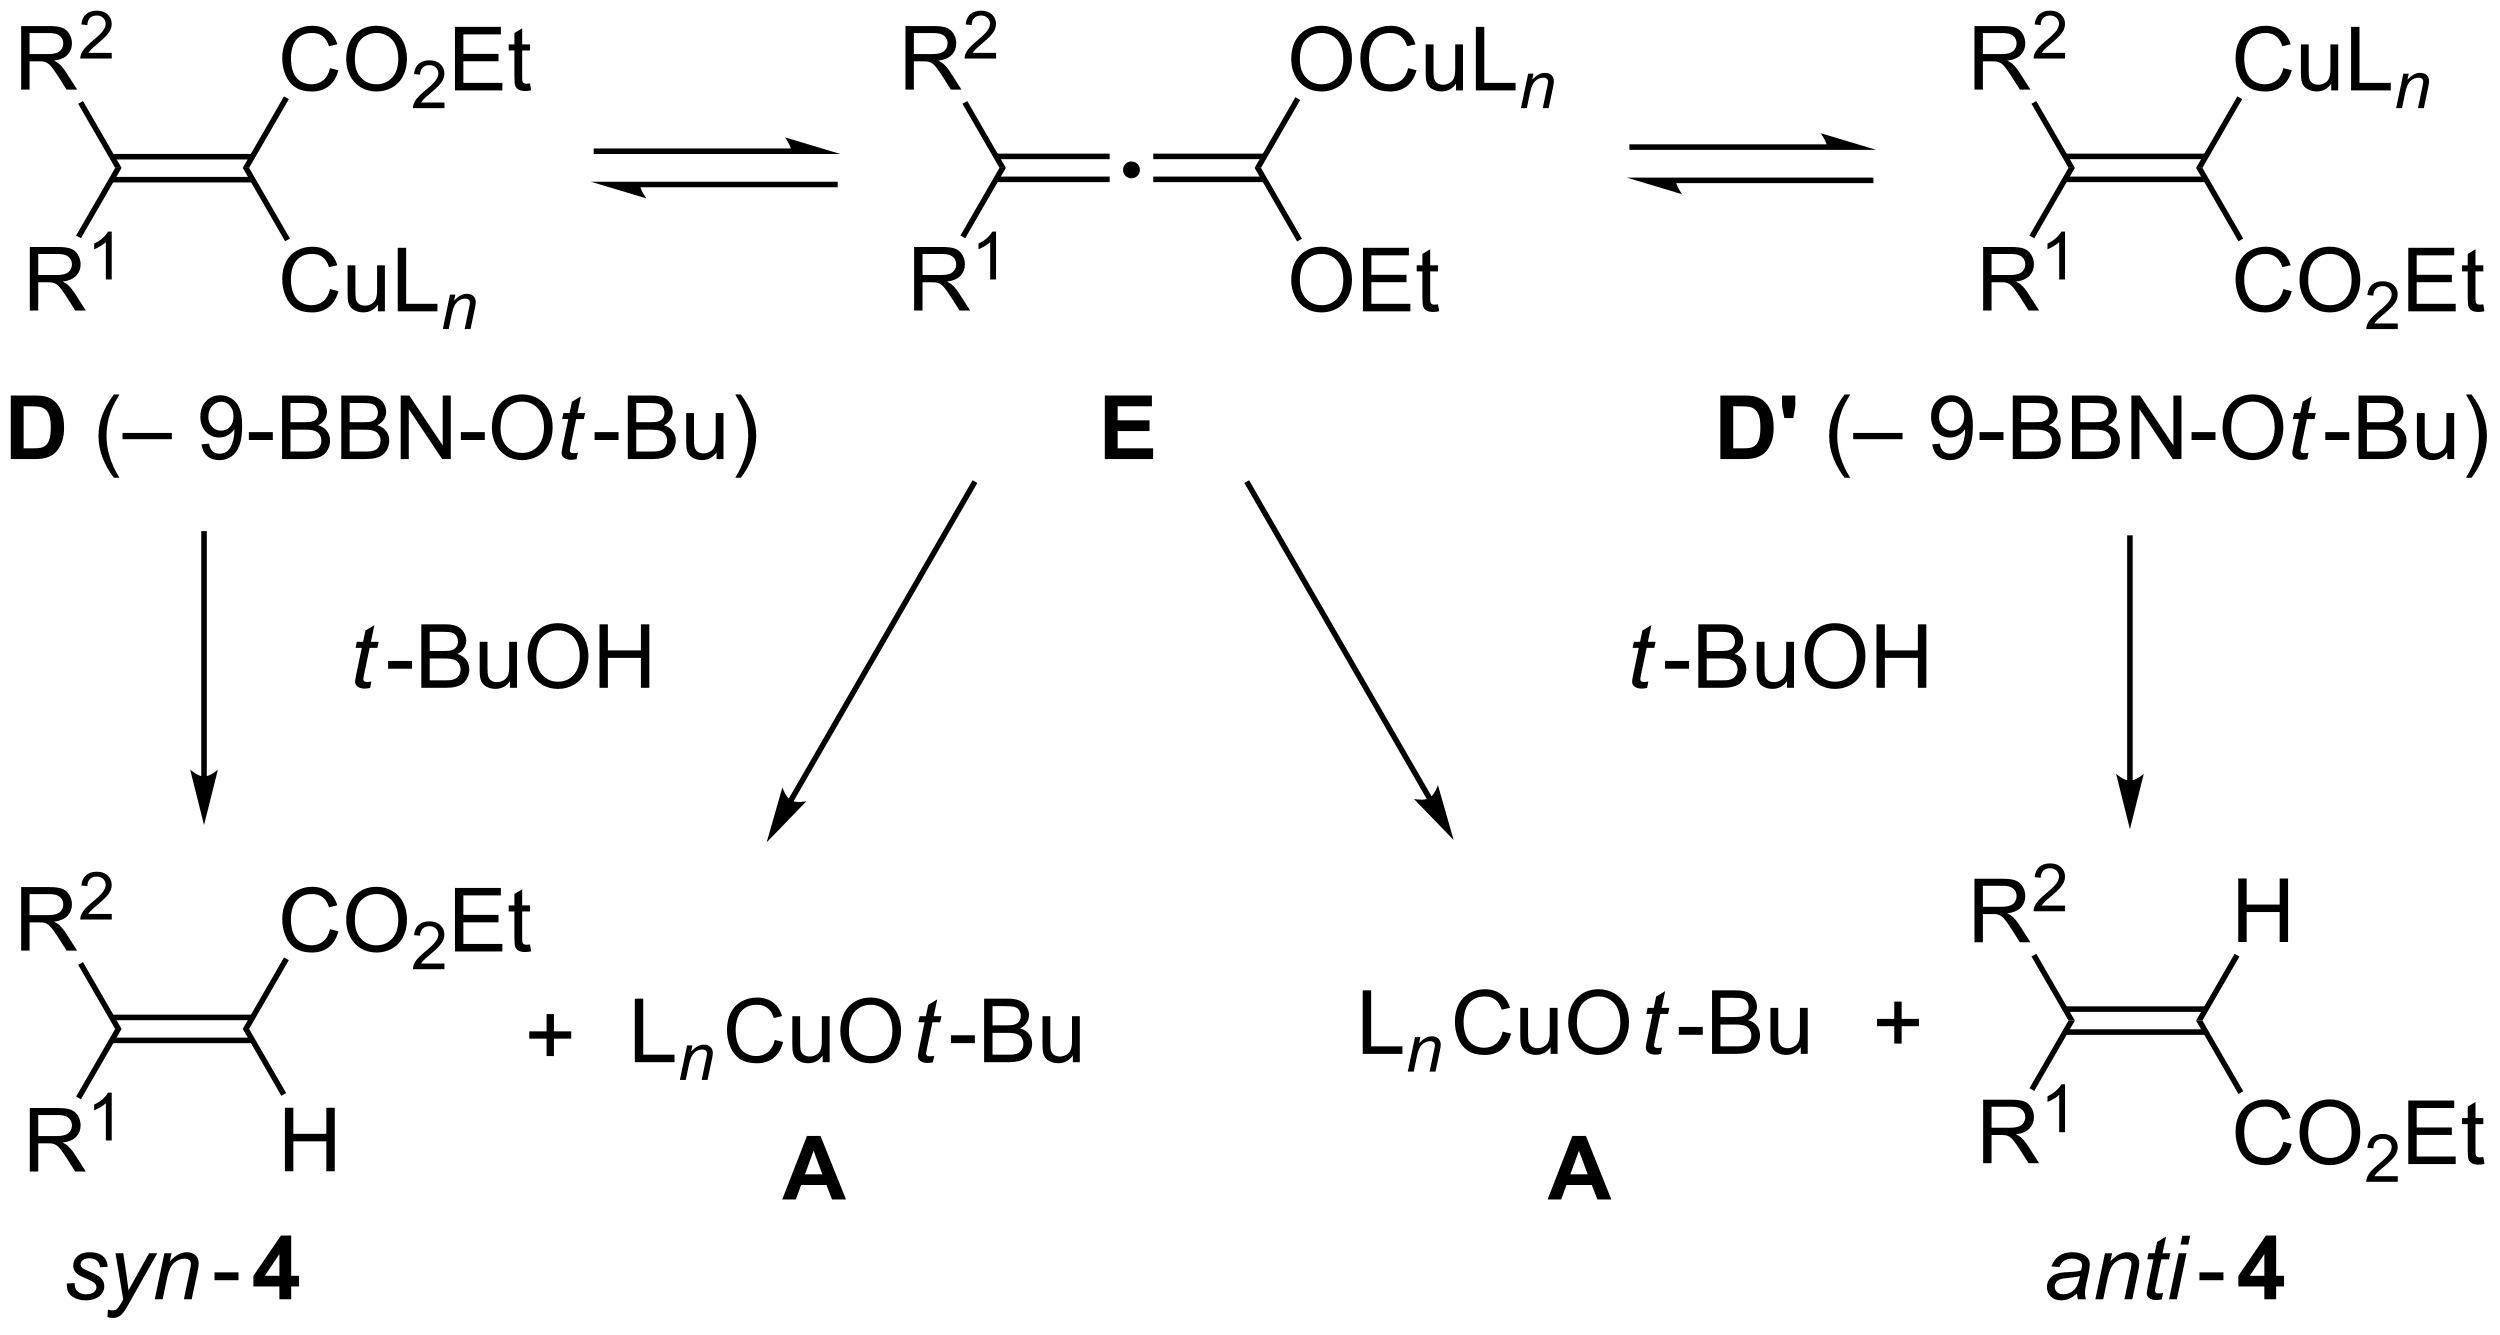 <?xml version="1.0" encoding="UTF-8"?>
<!DOCTYPE svg PUBLIC '-//W3C//DTD SVG 1.0//EN'
          'http://www.w3.org/TR/2001/REC-SVG-20010904/DTD/svg10.dtd'>
<svg stroke-dasharray="none" shape-rendering="auto" xmlns="http://www.w3.org/2000/svg" font-family="'Dialog'" text-rendering="auto" width="309" fill-opacity="1" color-interpolation="auto" color-rendering="auto" preserveAspectRatio="xMidYMid meet" font-size="12px" viewBox="0 0 309 165" fill="black" xmlns:xlink="http://www.w3.org/1999/xlink" stroke="black" image-rendering="auto" stroke-miterlimit="10" stroke-linecap="square" stroke-linejoin="miter" font-style="normal" stroke-width="1" height="165" stroke-dashoffset="0" font-weight="normal" stroke-opacity="1"
><!--Generated by the Batik Graphics2D SVG Generator--><defs id="genericDefs"
  /><g
  ><defs id="defs1"
    ><clipPath clipPathUnits="userSpaceOnUse" id="clipPath1"
      ><path d="M1.24 2.81 L232.854 2.81 L232.854 126.037 L1.24 126.037 L1.24 2.81 Z"
      /></clipPath
      ><clipPath clipPathUnits="userSpaceOnUse" id="clipPath2"
      ><path d="M-0.582 28.356 L-0.582 148.157 L224.592 148.157 L224.592 28.356 Z"
      /></clipPath
    ></defs
    ><g transform="scale(1.333,1.333) translate(-1.24,-2.81) matrix(1.029,0,0,1.029,1.839,-26.357)"
    ><path d="M9.492 44.785 L22.187 44.785 L22.187 44.285 L9.492 44.285 ZM9.492 42.715 L22.187 42.715 L22.187 42.215 L9.492 42.215 Z" stroke="none" clip-path="url(#clipPath2)"
    /></g
    ><g transform="matrix(1.371,0,0,1.371,0.798,-38.889)"
    ><path d="M101.422 42.924 Q101.746 42.924 101.964 43.147 Q102.183 43.366 102.183 43.68 Q102.183 43.995 101.96 44.218 Q101.736 44.441 101.422 44.441 Q101.107 44.441 100.884 44.218 Q100.665 43.995 100.665 43.68 Q100.665 43.361 100.884 43.143 Q101.107 42.924 101.422 42.924 Z" stroke="none" clip-path="url(#clipPath2)"
    /></g
    ><g transform="matrix(1.371,0,0,1.371,0.798,-38.889)"
    ><path d="M89.215 44.785 L99.457 44.785 L99.457 44.285 L89.215 44.285 ZM89.215 42.715 L99.457 42.715 L99.457 42.215 L89.215 42.215 Z" stroke="none" clip-path="url(#clipPath2)"
    /></g
    ><g transform="matrix(1.371,0,0,1.371,0.798,-38.889)"
    ><path d="M103.389 44.785 L113.41 44.785 L113.41 44.285 L103.389 44.285 ZM103.389 42.715 L113.41 42.715 L113.41 42.215 L103.389 42.215 Z" stroke="none" clip-path="url(#clipPath2)"
    /></g
    ><g transform="matrix(1.371,0,0,1.371,0.798,-38.889)"
    ><path d="M185.59 44.785 L198.285 44.785 L198.285 44.285 L185.59 44.285 ZM185.59 42.715 L198.285 42.715 L198.285 42.215 L185.59 42.215 Z" stroke="none" clip-path="url(#clipPath2)"
    /></g
    ><g transform="matrix(1.371,0,0,1.371,0.798,-38.889)"
    ><path d="M29.167 34.508 L29.925 34.698 Q29.688 35.633 29.068 36.125 Q28.448 36.615 27.555 36.615 Q26.628 36.615 26.047 36.237 Q25.469 35.859 25.165 35.146 Q24.863 34.43 24.863 33.609 Q24.863 32.714 25.204 32.05 Q25.547 31.383 26.178 31.037 Q26.808 30.69 27.566 30.69 Q28.425 30.69 29.011 31.128 Q29.597 31.565 29.829 32.359 L29.081 32.534 Q28.883 31.909 28.503 31.625 Q28.126 31.339 27.55 31.339 Q26.891 31.339 26.446 31.656 Q26.003 31.971 25.823 32.505 Q25.644 33.039 25.644 33.604 Q25.644 34.336 25.857 34.88 Q26.071 35.425 26.519 35.695 Q26.969 35.964 27.493 35.964 Q28.128 35.964 28.568 35.596 Q29.011 35.229 29.167 34.508 ZM30.63 33.727 Q30.63 32.3 31.395 31.495 Q32.161 30.688 33.372 30.688 Q34.163 30.688 34.799 31.068 Q35.437 31.445 35.77 32.123 Q36.106 32.8 36.106 33.659 Q36.106 34.531 35.755 35.219 Q35.403 35.906 34.757 36.261 Q34.114 36.615 33.366 36.615 Q32.559 36.615 31.921 36.224 Q31.286 35.831 30.958 35.156 Q30.63 34.479 30.63 33.727 ZM31.411 33.737 Q31.411 34.773 31.965 35.37 Q32.523 35.964 33.364 35.964 Q34.218 35.964 34.77 35.362 Q35.325 34.761 35.325 33.656 Q35.325 32.956 35.088 32.435 Q34.851 31.914 34.395 31.628 Q33.942 31.339 33.374 31.339 Q32.57 31.339 31.989 31.893 Q31.411 32.445 31.411 33.737 Z" stroke="none" clip-path="url(#clipPath2)"
    /></g
    ><g transform="matrix(1.371,0,0,1.371,0.798,-38.889)"
    ><path d="M39.486 37.608 L39.486 38.116 L36.646 38.116 Q36.64 37.924 36.708 37.748 Q36.816 37.459 37.054 37.178 Q37.294 36.897 37.745 36.528 Q38.445 35.954 38.691 35.618 Q38.937 35.282 38.937 34.983 Q38.937 34.67 38.712 34.456 Q38.489 34.239 38.128 34.239 Q37.747 34.239 37.519 34.467 Q37.29 34.696 37.288 35.1 L36.745 35.045 Q36.802 34.438 37.165 34.122 Q37.529 33.803 38.14 33.803 Q38.759 33.803 39.118 34.147 Q39.48 34.489 39.48 34.995 Q39.48 35.252 39.374 35.502 Q39.269 35.751 39.023 36.026 Q38.779 36.301 38.21 36.782 Q37.736 37.18 37.601 37.323 Q37.466 37.465 37.378 37.608 L39.486 37.608 Z" stroke="none" clip-path="url(#clipPath2)"
    /></g
    ><g transform="matrix(1.371,0,0,1.371,0.798,-38.889)"
    ><path d="M40.434 36.516 L40.434 30.789 L44.574 30.789 L44.574 31.464 L41.192 31.464 L41.192 33.219 L44.361 33.219 L44.361 33.891 L41.192 33.891 L41.192 35.839 L44.707 35.839 L44.707 36.516 L40.434 36.516 ZM47.199 35.886 L47.301 36.508 Q47.004 36.57 46.77 36.57 Q46.387 36.57 46.176 36.451 Q45.965 36.328 45.879 36.13 Q45.793 35.932 45.793 35.3 L45.793 32.914 L45.278 32.914 L45.278 32.367 L45.793 32.367 L45.793 31.339 L46.494 30.917 L46.494 32.367 L47.199 32.367 L47.199 32.914 L46.494 32.914 L46.494 35.339 Q46.494 35.641 46.53 35.727 Q46.567 35.813 46.65 35.865 Q46.736 35.914 46.892 35.914 Q47.009 35.914 47.199 35.886 Z" stroke="none" clip-path="url(#clipPath2)"
    /></g
    ><g transform="matrix(1.371,0,0,1.371,0.798,-38.889)"
    ><path d="M21.878 43.5 L21.3 43.5 L25.022 37.054 L25.455 37.304 Z" stroke="none" clip-path="url(#clipPath2)"
    /></g
    ><g transform="matrix(1.371,0,0,1.371,0.798,-38.889)"
    ><path d="M29.167 54.426 L29.925 54.617 Q29.688 55.551 29.068 56.044 Q28.448 56.533 27.555 56.533 Q26.628 56.533 26.047 56.156 Q25.469 55.778 25.165 55.065 Q24.863 54.348 24.863 53.528 Q24.863 52.632 25.204 51.968 Q25.547 51.301 26.178 50.955 Q26.808 50.609 27.566 50.609 Q28.425 50.609 29.011 51.046 Q29.597 51.484 29.829 52.278 L29.081 52.453 Q28.883 51.828 28.503 51.544 Q28.126 51.257 27.55 51.257 Q26.891 51.257 26.446 51.575 Q26.003 51.89 25.823 52.424 Q25.644 52.958 25.644 53.523 Q25.644 54.255 25.857 54.799 Q26.071 55.343 26.519 55.614 Q26.969 55.882 27.493 55.882 Q28.128 55.882 28.568 55.515 Q29.011 55.148 29.167 54.426 ZM33.489 56.434 L33.489 55.825 Q33.005 56.528 32.171 56.528 Q31.804 56.528 31.486 56.387 Q31.169 56.247 31.012 56.033 Q30.859 55.82 30.796 55.512 Q30.755 55.304 30.755 54.856 L30.755 52.286 L31.458 52.286 L31.458 54.585 Q31.458 55.137 31.499 55.328 Q31.567 55.606 31.78 55.765 Q31.997 55.921 32.312 55.921 Q32.63 55.921 32.906 55.76 Q33.184 55.598 33.299 55.32 Q33.413 55.038 33.413 54.507 L33.413 52.286 L34.116 52.286 L34.116 56.434 L33.489 56.434 ZM35.277 56.434 L35.277 50.708 L36.034 50.708 L36.034 55.757 L38.855 55.757 L38.855 56.434 L35.277 56.434 Z" stroke="none" clip-path="url(#clipPath2)"
    /></g
    ><g transform="matrix(1.371,0,0,1.371,0.798,-38.889)"
    ><path d="M39.339 58.034 L39.989 54.923 L40.47 54.923 L40.357 55.464 Q40.669 55.146 40.941 54.999 Q41.214 54.853 41.499 54.853 Q41.876 54.853 42.091 55.058 Q42.308 55.263 42.308 55.605 Q42.308 55.778 42.232 56.15 L41.835 58.034 L41.306 58.034 L41.718 56.062 Q41.78 55.775 41.78 55.638 Q41.78 55.482 41.673 55.386 Q41.566 55.288 41.364 55.288 Q40.956 55.288 40.638 55.581 Q40.321 55.874 40.171 56.587 L39.87 58.034 L39.339 58.034 Z" stroke="none" clip-path="url(#clipPath2)"
    /></g
    ><g transform="matrix(1.371,0,0,1.371,0.798,-38.889)"
    ><path d="M21.3 43.5 L21.878 43.5 L25.554 49.868 L25.121 50.118 Z" stroke="none" clip-path="url(#clipPath2)"
    /></g
    ><g transform="matrix(1.371,0,0,1.371,0.798,-38.889)"
    ><path d="M2.106 56.359 L2.106 50.633 L4.645 50.633 Q5.411 50.633 5.809 50.786 Q6.208 50.94 6.445 51.331 Q6.684 51.721 6.684 52.195 Q6.684 52.805 6.288 53.224 Q5.895 53.641 5.07 53.752 Q5.372 53.898 5.528 54.039 Q5.859 54.344 6.155 54.799 L7.153 56.359 L6.2 56.359 L5.442 55.167 Q5.109 54.651 4.893 54.377 Q4.679 54.104 4.51 53.995 Q4.34 53.885 4.163 53.844 Q4.036 53.815 3.741 53.815 L2.864 53.815 L2.864 56.359 L2.106 56.359 ZM2.864 53.159 L4.491 53.159 Q5.012 53.159 5.304 53.052 Q5.598 52.945 5.749 52.708 Q5.903 52.471 5.903 52.195 Q5.903 51.789 5.606 51.529 Q5.312 51.266 4.676 51.266 L2.864 51.266 L2.864 53.159 Z" stroke="none" clip-path="url(#clipPath2)"
    /></g
    ><g transform="matrix(1.371,0,0,1.371,0.798,-38.889)"
    ><path d="M9.489 53.559 L8.962 53.559 L8.962 50.198 Q8.771 50.38 8.462 50.561 Q8.153 50.743 7.907 50.835 L7.907 50.325 Q8.349 50.116 8.679 49.821 Q9.011 49.524 9.15 49.247 L9.489 49.247 L9.489 53.559 Z" stroke="none" clip-path="url(#clipPath2)"
    /></g
    ><g transform="matrix(1.371,0,0,1.371,0.798,-38.889)"
    ><path d="M9.8 43.5 L10.378 43.5 L6.713 49.848 L6.28 49.598 Z" stroke="none" clip-path="url(#clipPath2)"
    /></g
    ><g transform="matrix(1.371,0,0,1.371,0.798,-38.889)"
    ><path d="M1.325 36.441 L1.325 30.714 L3.864 30.714 Q4.629 30.714 5.028 30.868 Q5.426 31.021 5.663 31.412 Q5.903 31.803 5.903 32.277 Q5.903 32.886 5.507 33.305 Q5.114 33.722 4.288 33.834 Q4.59 33.98 4.747 34.12 Q5.077 34.425 5.374 34.881 L6.372 36.441 L5.418 36.441 L4.661 35.248 Q4.327 34.732 4.111 34.459 Q3.898 34.185 3.728 34.076 Q3.559 33.967 3.382 33.925 Q3.254 33.896 2.96 33.896 L2.083 33.896 L2.083 36.441 L1.325 36.441 ZM2.083 33.24 L3.71 33.24 Q4.231 33.24 4.523 33.133 Q4.817 33.027 4.968 32.79 Q5.122 32.553 5.122 32.277 Q5.122 31.87 4.825 31.61 Q4.53 31.347 3.895 31.347 L2.083 31.347 L2.083 33.24 Z" stroke="none" clip-path="url(#clipPath2)"
    /></g
    ><g transform="matrix(1.371,0,0,1.371,0.798,-38.889)"
    ><path d="M9.493 33.133 L9.493 33.641 L6.654 33.641 Q6.648 33.449 6.716 33.273 Q6.824 32.984 7.062 32.703 Q7.302 32.422 7.753 32.053 Q8.452 31.479 8.698 31.143 Q8.945 30.807 8.945 30.508 Q8.945 30.195 8.72 29.98 Q8.497 29.764 8.136 29.764 Q7.755 29.764 7.527 29.992 Q7.298 30.221 7.296 30.625 L6.753 30.57 Q6.81 29.963 7.173 29.647 Q7.536 29.328 8.148 29.328 Q8.767 29.328 9.126 29.672 Q9.488 30.014 9.488 30.52 Q9.488 30.777 9.382 31.027 Q9.277 31.276 9.03 31.551 Q8.786 31.826 8.218 32.307 Q7.743 32.705 7.609 32.848 Q7.474 32.99 7.386 33.133 L9.493 33.133 Z" stroke="none" clip-path="url(#clipPath2)"
    /></g
    ><g transform="matrix(1.371,0,0,1.371,0.798,-38.889)"
    ><path d="M10.378 43.5 L9.8 43.5 L6.466 37.724 L6.899 37.474 Z" stroke="none" clip-path="url(#clipPath2)"
    /></g
    ><g transform="matrix(1.371,0,0,1.371,0.798,-38.889)"
    ><path d="M115.826 53.645 Q115.826 52.218 116.591 51.413 Q117.357 50.606 118.568 50.606 Q119.359 50.606 119.995 50.986 Q120.633 51.364 120.966 52.041 Q121.302 52.718 121.302 53.578 Q121.302 54.45 120.951 55.137 Q120.599 55.825 119.953 56.179 Q119.31 56.533 118.562 56.533 Q117.755 56.533 117.117 56.143 Q116.482 55.749 116.154 55.075 Q115.826 54.398 115.826 53.645 ZM116.607 53.656 Q116.607 54.692 117.162 55.288 Q117.719 55.882 118.56 55.882 Q119.414 55.882 119.966 55.281 Q120.521 54.679 120.521 53.575 Q120.521 52.874 120.284 52.354 Q120.047 51.833 119.591 51.546 Q119.138 51.257 118.57 51.257 Q117.766 51.257 117.185 51.812 Q116.607 52.364 116.607 53.656 ZM122.293 56.434 L122.293 50.708 L126.434 50.708 L126.434 51.382 L123.051 51.382 L123.051 53.137 L126.22 53.137 L126.22 53.809 L123.051 53.809 L123.051 55.757 L126.566 55.757 L126.566 56.434 L122.293 56.434 ZM129.059 55.804 L129.16 56.426 Q128.863 56.489 128.629 56.489 Q128.246 56.489 128.035 56.369 Q127.824 56.247 127.738 56.049 Q127.652 55.851 127.652 55.218 L127.652 52.833 L127.137 52.833 L127.137 52.286 L127.652 52.286 L127.652 51.257 L128.353 50.835 L128.353 52.286 L129.059 52.286 L129.059 52.833 L128.353 52.833 L128.353 55.257 Q128.353 55.559 128.389 55.645 Q128.426 55.731 128.509 55.783 Q128.595 55.833 128.751 55.833 Q128.869 55.833 129.059 55.804 Z" stroke="none" clip-path="url(#clipPath2)"
    /></g
    ><g transform="matrix(1.371,0,0,1.371,0.798,-38.889)"
    ><path d="M112.524 43.5 L113.101 43.5 L116.79 49.89 L116.357 50.14 Z" stroke="none" clip-path="url(#clipPath2)"
    /></g
    ><g transform="matrix(1.371,0,0,1.371,0.798,-38.889)"
    ><path d="M115.826 33.727 Q115.826 32.3 116.591 31.495 Q117.357 30.688 118.568 30.688 Q119.359 30.688 119.995 31.068 Q120.633 31.445 120.966 32.123 Q121.302 32.8 121.302 33.659 Q121.302 34.531 120.951 35.219 Q120.599 35.906 119.953 36.261 Q119.31 36.615 118.562 36.615 Q117.755 36.615 117.117 36.224 Q116.482 35.831 116.154 35.156 Q115.826 34.479 115.826 33.727 ZM116.607 33.737 Q116.607 34.773 117.162 35.37 Q117.719 35.964 118.56 35.964 Q119.414 35.964 119.966 35.362 Q120.521 34.761 120.521 33.656 Q120.521 32.956 120.284 32.435 Q120.047 31.914 119.591 31.628 Q119.138 31.339 118.57 31.339 Q117.766 31.339 117.185 31.893 Q116.607 32.445 116.607 33.737 ZM126.363 34.508 L127.121 34.698 Q126.884 35.633 126.264 36.125 Q125.644 36.615 124.751 36.615 Q123.824 36.615 123.243 36.237 Q122.665 35.859 122.361 35.146 Q122.059 34.43 122.059 33.609 Q122.059 32.714 122.4 32.05 Q122.743 31.383 123.374 31.037 Q124.004 30.69 124.762 30.69 Q125.621 30.69 126.207 31.128 Q126.793 31.565 127.025 32.359 L126.277 32.534 Q126.079 31.909 125.699 31.625 Q125.322 31.339 124.746 31.339 Q124.087 31.339 123.642 31.656 Q123.199 31.971 123.019 32.505 Q122.84 33.039 122.84 33.604 Q122.84 34.336 123.053 34.88 Q123.267 35.425 123.715 35.695 Q124.165 35.964 124.689 35.964 Q125.324 35.964 125.764 35.596 Q126.207 35.229 126.363 34.508 ZM130.685 36.516 L130.685 35.906 Q130.201 36.609 129.367 36.609 Q129 36.609 128.682 36.469 Q128.365 36.328 128.208 36.115 Q128.055 35.901 127.992 35.594 Q127.951 35.386 127.951 34.938 L127.951 32.367 L128.654 32.367 L128.654 34.667 Q128.654 35.219 128.695 35.409 Q128.763 35.688 128.977 35.846 Q129.193 36.003 129.508 36.003 Q129.826 36.003 130.102 35.841 Q130.38 35.68 130.495 35.401 Q130.609 35.12 130.609 34.589 L130.609 32.367 L131.312 32.367 L131.312 36.516 L130.685 36.516 ZM132.473 36.516 L132.473 30.789 L133.231 30.789 L133.231 35.839 L136.051 35.839 L136.051 36.516 L132.473 36.516 Z" stroke="none" clip-path="url(#clipPath2)"
    /></g
    ><g transform="matrix(1.371,0,0,1.371,0.798,-38.889)"
    ><path d="M136.535 38.116 L137.186 35.004 L137.666 35.004 L137.553 35.545 Q137.865 35.227 138.137 35.081 Q138.41 34.934 138.695 34.934 Q139.072 34.934 139.287 35.139 Q139.504 35.344 139.504 35.686 Q139.504 35.86 139.428 36.231 L139.031 38.116 L138.502 38.116 L138.914 36.143 Q138.977 35.856 138.977 35.719 Q138.977 35.563 138.869 35.467 Q138.762 35.37 138.561 35.37 Q138.152 35.37 137.834 35.663 Q137.518 35.956 137.367 36.668 L137.066 38.116 L136.535 38.116 Z" stroke="none" clip-path="url(#clipPath2)"
    /></g
    ><g transform="matrix(1.371,0,0,1.371,0.798,-38.889)"
    ><path d="M113.101 43.5 L112.524 43.5 L116.202 37.129 L116.635 37.379 Z" stroke="none" clip-path="url(#clipPath2)"
    /></g
    ><g transform="matrix(1.371,0,0,1.371,0.798,-38.889)"
    ><path d="M81.048 36.441 L81.048 30.714 L83.587 30.714 Q84.353 30.714 84.751 30.868 Q85.15 31.021 85.387 31.412 Q85.626 31.803 85.626 32.277 Q85.626 32.886 85.231 33.305 Q84.837 33.722 84.012 33.834 Q84.314 33.98 84.47 34.12 Q84.801 34.425 85.098 34.881 L86.095 36.441 L85.142 36.441 L84.384 35.248 Q84.051 34.732 83.835 34.459 Q83.621 34.185 83.452 34.076 Q83.283 33.967 83.106 33.925 Q82.978 33.896 82.684 33.896 L81.806 33.896 L81.806 36.441 L81.048 36.441 ZM81.806 33.24 L83.434 33.24 Q83.954 33.24 84.246 33.133 Q84.54 33.027 84.691 32.79 Q84.845 32.553 84.845 32.277 Q84.845 31.87 84.548 31.61 Q84.254 31.347 83.618 31.347 L81.806 31.347 L81.806 33.24 Z" stroke="none" clip-path="url(#clipPath2)"
    /></g
    ><g transform="matrix(1.371,0,0,1.371,0.798,-38.889)"
    ><path d="M89.217 33.133 L89.217 33.641 L86.377 33.641 Q86.371 33.449 86.439 33.273 Q86.547 32.984 86.785 32.703 Q87.025 32.422 87.477 32.053 Q88.176 31.479 88.422 31.143 Q88.668 30.807 88.668 30.508 Q88.668 30.195 88.443 29.98 Q88.221 29.764 87.859 29.764 Q87.478 29.764 87.25 29.992 Q87.022 30.221 87.019 30.625 L86.477 30.57 Q86.533 29.963 86.897 29.647 Q87.26 29.328 87.871 29.328 Q88.49 29.328 88.85 29.672 Q89.211 30.014 89.211 30.52 Q89.211 30.777 89.106 31.027 Q89 31.276 88.754 31.551 Q88.51 31.826 87.941 32.307 Q87.467 32.705 87.332 32.848 Q87.197 32.99 87.109 33.133 L89.217 33.133 Z" stroke="none" clip-path="url(#clipPath2)"
    /></g
    ><g transform="matrix(1.371,0,0,1.371,0.798,-38.889)"
    ><path d="M90.101 43.5 L89.524 43.5 L86.189 37.724 L86.622 37.474 Z" stroke="none" clip-path="url(#clipPath2)"
    /></g
    ><g transform="matrix(1.371,0,0,1.371,0.798,-38.889)"
    ><path d="M81.829 56.359 L81.829 50.633 L84.368 50.633 Q85.134 50.633 85.532 50.786 Q85.931 50.94 86.168 51.331 Q86.407 51.721 86.407 52.195 Q86.407 52.805 86.012 53.224 Q85.618 53.641 84.793 53.752 Q85.095 53.898 85.251 54.039 Q85.582 54.344 85.879 54.799 L86.876 56.359 L85.923 56.359 L85.165 55.167 Q84.832 54.651 84.616 54.377 Q84.402 54.104 84.233 53.995 Q84.064 53.885 83.887 53.844 Q83.759 53.815 83.465 53.815 L82.587 53.815 L82.587 56.359 L81.829 56.359 ZM82.587 53.159 L84.215 53.159 Q84.736 53.159 85.027 53.052 Q85.322 52.945 85.473 52.708 Q85.626 52.471 85.626 52.195 Q85.626 51.789 85.329 51.529 Q85.035 51.266 84.4 51.266 L82.587 51.266 L82.587 53.159 Z" stroke="none" clip-path="url(#clipPath2)"
    /></g
    ><g transform="matrix(1.371,0,0,1.371,0.798,-38.889)"
    ><path d="M89.213 53.559 L88.686 53.559 L88.686 50.198 Q88.494 50.38 88.186 50.561 Q87.877 50.743 87.631 50.835 L87.631 50.325 Q88.072 50.116 88.402 49.821 Q88.734 49.524 88.873 49.247 L89.213 49.247 L89.213 53.559 Z" stroke="none" clip-path="url(#clipPath2)"
    /></g
    ><g transform="matrix(1.371,0,0,1.371,0.798,-38.889)"
    ><path d="M89.524 43.5 L90.101 43.5 L86.436 49.848 L86.003 49.598 Z" stroke="none" clip-path="url(#clipPath2)"
    /></g
    ><g transform="matrix(1.371,0,0,1.371,0.798,-38.889)"
    ><path d="M205.266 34.508 L206.023 34.698 Q205.786 35.633 205.167 36.125 Q204.547 36.615 203.654 36.615 Q202.727 36.615 202.146 36.237 Q201.568 35.859 201.263 35.146 Q200.961 34.43 200.961 33.609 Q200.961 32.714 201.302 32.05 Q201.646 31.383 202.276 31.037 Q202.906 30.69 203.664 30.69 Q204.523 30.69 205.109 31.128 Q205.695 31.565 205.927 32.359 L205.18 32.534 Q204.982 31.909 204.602 31.625 Q204.224 31.339 203.648 31.339 Q202.99 31.339 202.544 31.656 Q202.102 31.971 201.922 32.505 Q201.742 33.039 201.742 33.604 Q201.742 34.336 201.956 34.88 Q202.169 35.425 202.617 35.695 Q203.068 35.964 203.591 35.964 Q204.227 35.964 204.667 35.596 Q205.109 35.229 205.266 34.508 ZM209.587 36.516 L209.587 35.906 Q209.103 36.609 208.269 36.609 Q207.902 36.609 207.585 36.469 Q207.267 36.328 207.111 36.115 Q206.957 35.901 206.894 35.594 Q206.853 35.386 206.853 34.938 L206.853 32.367 L207.556 32.367 L207.556 34.667 Q207.556 35.219 207.598 35.409 Q207.665 35.688 207.879 35.846 Q208.095 36.003 208.41 36.003 Q208.728 36.003 209.004 35.841 Q209.282 35.68 209.397 35.401 Q209.512 35.12 209.512 34.589 L209.512 32.367 L210.215 32.367 L210.215 36.516 L209.587 36.516 ZM211.375 36.516 L211.375 30.789 L212.133 30.789 L212.133 35.839 L214.953 35.839 L214.953 36.516 L211.375 36.516 Z" stroke="none" clip-path="url(#clipPath2)"
    /></g
    ><g transform="matrix(1.371,0,0,1.371,0.798,-38.889)"
    ><path d="M215.438 38.116 L216.088 35.004 L216.568 35.004 L216.455 35.545 Q216.768 35.227 217.039 35.081 Q217.312 34.934 217.598 34.934 Q217.975 34.934 218.19 35.139 Q218.406 35.344 218.406 35.686 Q218.406 35.86 218.33 36.231 L217.934 38.116 L217.404 38.116 L217.816 36.143 Q217.879 35.856 217.879 35.719 Q217.879 35.563 217.772 35.467 Q217.664 35.37 217.463 35.37 Q217.055 35.37 216.736 35.663 Q216.42 35.956 216.269 36.668 L215.969 38.116 L215.438 38.116 Z" stroke="none" clip-path="url(#clipPath2)"
    /></g
    ><g transform="matrix(1.371,0,0,1.371,0.798,-38.889)"
    ><path d="M197.976 43.5 L197.399 43.5 L201.12 37.054 L201.554 37.304 Z" stroke="none" clip-path="url(#clipPath2)"
    /></g
    ><g transform="matrix(1.371,0,0,1.371,0.798,-38.889)"
    ><path d="M205.266 54.426 L206.023 54.617 Q205.786 55.551 205.167 56.044 Q204.547 56.533 203.654 56.533 Q202.727 56.533 202.146 56.156 Q201.568 55.778 201.263 55.065 Q200.961 54.348 200.961 53.528 Q200.961 52.632 201.302 51.968 Q201.646 51.301 202.276 50.955 Q202.906 50.609 203.664 50.609 Q204.523 50.609 205.109 51.046 Q205.695 51.484 205.927 52.278 L205.18 52.453 Q204.982 51.828 204.602 51.544 Q204.224 51.257 203.648 51.257 Q202.99 51.257 202.544 51.575 Q202.102 51.89 201.922 52.424 Q201.742 52.958 201.742 53.523 Q201.742 54.255 201.956 54.799 Q202.169 55.343 202.617 55.614 Q203.068 55.882 203.591 55.882 Q204.227 55.882 204.667 55.515 Q205.109 55.148 205.266 54.426 ZM206.728 53.645 Q206.728 52.218 207.494 51.413 Q208.259 50.606 209.47 50.606 Q210.262 50.606 210.897 50.986 Q211.535 51.364 211.869 52.041 Q212.204 52.718 212.204 53.578 Q212.204 54.45 211.853 55.137 Q211.501 55.825 210.856 56.179 Q210.212 56.533 209.465 56.533 Q208.657 56.533 208.019 56.143 Q207.384 55.749 207.056 55.075 Q206.728 54.398 206.728 53.645 ZM207.509 53.656 Q207.509 54.692 208.064 55.288 Q208.621 55.882 209.462 55.882 Q210.316 55.882 210.869 55.281 Q211.423 54.679 211.423 53.575 Q211.423 52.874 211.186 52.354 Q210.949 51.833 210.494 51.546 Q210.04 51.257 209.473 51.257 Q208.668 51.257 208.087 51.812 Q207.509 52.364 207.509 53.656 Z" stroke="none" clip-path="url(#clipPath2)"
    /></g
    ><g transform="matrix(1.371,0,0,1.371,0.798,-38.889)"
    ><path d="M215.584 57.526 L215.584 58.034 L212.744 58.034 Q212.738 57.843 212.807 57.667 Q212.914 57.378 213.152 57.097 Q213.393 56.816 213.844 56.446 Q214.543 55.872 214.789 55.536 Q215.035 55.2 215.035 54.901 Q215.035 54.589 214.81 54.374 Q214.588 54.157 214.227 54.157 Q213.846 54.157 213.617 54.386 Q213.389 54.614 213.387 55.019 L212.844 54.964 Q212.9 54.357 213.264 54.04 Q213.627 53.722 214.238 53.722 Q214.857 53.722 215.217 54.066 Q215.578 54.407 215.578 54.913 Q215.578 55.171 215.473 55.421 Q215.367 55.669 215.121 55.944 Q214.877 56.22 214.309 56.7 Q213.834 57.099 213.699 57.241 Q213.565 57.384 213.477 57.526 L215.584 57.526 Z" stroke="none" clip-path="url(#clipPath2)"
    /></g
    ><g transform="matrix(1.371,0,0,1.371,0.798,-38.889)"
    ><path d="M216.532 56.434 L216.532 50.708 L220.673 50.708 L220.673 51.382 L217.29 51.382 L217.29 53.137 L220.459 53.137 L220.459 53.809 L217.29 53.809 L217.29 55.757 L220.806 55.757 L220.806 56.434 L216.532 56.434 ZM223.298 55.804 L223.399 56.426 Q223.102 56.489 222.868 56.489 Q222.485 56.489 222.274 56.369 Q222.064 56.247 221.977 56.049 Q221.892 55.851 221.892 55.218 L221.892 52.833 L221.376 52.833 L221.376 52.286 L221.892 52.286 L221.892 51.257 L222.592 50.835 L222.592 52.286 L223.298 52.286 L223.298 52.833 L222.592 52.833 L222.592 55.257 Q222.592 55.559 222.629 55.645 Q222.665 55.731 222.748 55.783 Q222.834 55.833 222.99 55.833 Q223.108 55.833 223.298 55.804 Z" stroke="none" clip-path="url(#clipPath2)"
    /></g
    ><g transform="matrix(1.371,0,0,1.371,0.798,-38.889)"
    ><path d="M197.399 43.5 L197.976 43.5 L201.653 49.868 L201.22 50.118 Z" stroke="none" clip-path="url(#clipPath2)"
    /></g
    ><g transform="matrix(1.371,0,0,1.371,0.798,-38.889)"
    ><path d="M178.204 56.359 L178.204 50.633 L180.744 50.633 Q181.509 50.633 181.907 50.786 Q182.306 50.94 182.543 51.331 Q182.782 51.721 182.782 52.195 Q182.782 52.805 182.387 53.224 Q181.994 53.641 181.168 53.752 Q181.47 53.898 181.626 54.039 Q181.957 54.344 182.254 54.799 L183.251 56.359 L182.298 56.359 L181.54 55.167 Q181.207 54.651 180.991 54.377 Q180.777 54.104 180.608 53.995 Q180.439 53.885 180.262 53.844 Q180.134 53.815 179.84 53.815 L178.962 53.815 L178.962 56.359 L178.204 56.359 ZM178.962 53.159 L180.59 53.159 Q181.111 53.159 181.402 53.052 Q181.697 52.945 181.848 52.708 Q182.001 52.471 182.001 52.195 Q182.001 51.789 181.704 51.529 Q181.41 51.266 180.775 51.266 L178.962 51.266 L178.962 53.159 Z" stroke="none" clip-path="url(#clipPath2)"
    /></g
    ><g transform="matrix(1.371,0,0,1.371,0.798,-38.889)"
    ><path d="M185.588 53.559 L185.061 53.559 L185.061 50.198 Q184.869 50.38 184.561 50.561 Q184.252 50.743 184.006 50.835 L184.006 50.325 Q184.447 50.116 184.777 49.821 Q185.109 49.524 185.248 49.247 L185.588 49.247 L185.588 53.559 Z" stroke="none" clip-path="url(#clipPath2)"
    /></g
    ><g transform="matrix(1.371,0,0,1.371,0.798,-38.889)"
    ><path d="M185.899 43.5 L186.476 43.5 L182.811 49.848 L182.378 49.598 Z" stroke="none" clip-path="url(#clipPath2)"
    /></g
    ><g transform="matrix(1.371,0,0,1.371,0.798,-38.889)"
    ><path d="M177.423 36.441 L177.423 30.714 L179.962 30.714 Q180.728 30.714 181.126 30.868 Q181.525 31.021 181.762 31.412 Q182.001 31.803 182.001 32.277 Q182.001 32.886 181.606 33.305 Q181.212 33.722 180.387 33.834 Q180.689 33.98 180.845 34.12 Q181.176 34.425 181.473 34.881 L182.47 36.441 L181.517 36.441 L180.759 35.248 Q180.426 34.732 180.21 34.459 Q179.996 34.185 179.827 34.076 Q179.658 33.967 179.481 33.925 Q179.353 33.896 179.059 33.896 L178.181 33.896 L178.181 36.441 L177.423 36.441 ZM178.181 33.24 L179.809 33.24 Q180.329 33.24 180.621 33.133 Q180.915 33.027 181.066 32.79 Q181.22 32.553 181.22 32.277 Q181.22 31.87 180.923 31.61 Q180.629 31.347 179.994 31.347 L178.181 31.347 L178.181 33.24 Z" stroke="none" clip-path="url(#clipPath2)"
    /></g
    ><g transform="matrix(1.371,0,0,1.371,0.798,-38.889)"
    ><path d="M185.592 33.133 L185.592 33.641 L182.752 33.641 Q182.746 33.449 182.814 33.273 Q182.922 32.984 183.16 32.703 Q183.4 32.422 183.851 32.053 Q184.551 31.479 184.797 31.143 Q185.043 30.807 185.043 30.508 Q185.043 30.195 184.818 29.98 Q184.596 29.764 184.234 29.764 Q183.853 29.764 183.625 29.992 Q183.397 30.221 183.394 30.625 L182.851 30.57 Q182.908 29.963 183.272 29.647 Q183.635 29.328 184.246 29.328 Q184.865 29.328 185.225 29.672 Q185.586 30.014 185.586 30.52 Q185.586 30.777 185.481 31.027 Q185.375 31.276 185.129 31.551 Q184.885 31.826 184.316 32.307 Q183.842 32.705 183.707 32.848 Q183.572 32.99 183.484 33.133 L185.592 33.133 Z" stroke="none" clip-path="url(#clipPath2)"
    /></g
    ><g transform="matrix(1.371,0,0,1.371,0.798,-38.889)"
    ><path d="M186.476 43.5 L185.899 43.5 L182.564 37.724 L182.997 37.474 Z" stroke="none" clip-path="url(#clipPath2)"
    /></g
    ><g transform="matrix(1.371,0,0,1.371,0.798,-38.889)"
    ><path d="M9.492 122.41 L22.187 122.41 L22.187 121.91 L9.492 121.91 ZM9.492 120.34 L22.187 120.34 L22.187 119.84 L9.492 119.84 Z" stroke="none" clip-path="url(#clipPath2)"
    /></g
    ><g transform="matrix(1.371,0,0,1.371,0.798,-38.889)"
    ><path d="M185.59 121.66 L198.285 121.66 L198.285 121.16 L185.59 121.16 ZM185.59 119.59 L198.285 119.59 L198.285 119.09 L185.59 119.09 Z" stroke="none" clip-path="url(#clipPath2)"
    /></g
    ><g transform="matrix(1.371,0,0,1.371,0.798,-38.889)"
    ><path d="M2.106 133.984 L2.106 128.258 L4.645 128.258 Q5.411 128.258 5.809 128.411 Q6.208 128.565 6.445 128.956 Q6.684 129.346 6.684 129.82 Q6.684 130.43 6.288 130.849 Q5.895 131.266 5.07 131.377 Q5.372 131.523 5.528 131.664 Q5.859 131.969 6.155 132.424 L7.153 133.984 L6.2 133.984 L5.442 132.792 Q5.109 132.276 4.893 132.002 Q4.679 131.729 4.51 131.62 Q4.34 131.51 4.163 131.469 Q4.036 131.44 3.741 131.44 L2.864 131.44 L2.864 133.984 L2.106 133.984 ZM2.864 130.784 L4.491 130.784 Q5.012 130.784 5.304 130.677 Q5.598 130.57 5.749 130.333 Q5.903 130.096 5.903 129.82 Q5.903 129.414 5.606 129.154 Q5.312 128.891 4.676 128.891 L2.864 128.891 L2.864 130.784 Z" stroke="none" clip-path="url(#clipPath2)"
    /></g
    ><g transform="matrix(1.371,0,0,1.371,0.798,-38.889)"
    ><path d="M9.489 131.184 L8.962 131.184 L8.962 127.823 Q8.771 128.005 8.462 128.186 Q8.153 128.368 7.907 128.46 L7.907 127.95 Q8.349 127.741 8.679 127.446 Q9.011 127.149 9.15 126.872 L9.489 126.872 L9.489 131.184 Z" stroke="none" clip-path="url(#clipPath2)"
    /></g
    ><g transform="matrix(1.371,0,0,1.371,0.798,-38.889)"
    ><path d="M9.8 121.125 L10.378 121.125 L6.713 127.473 L6.28 127.223 Z" stroke="none" clip-path="url(#clipPath2)"
    /></g
    ><g transform="matrix(1.371,0,0,1.371,0.798,-38.889)"
    ><path d="M1.325 114.066 L1.325 108.339 L3.864 108.339 Q4.629 108.339 5.028 108.493 Q5.426 108.646 5.663 109.037 Q5.903 109.428 5.903 109.902 Q5.903 110.511 5.507 110.93 Q5.114 111.347 4.288 111.459 Q4.59 111.605 4.747 111.745 Q5.077 112.05 5.374 112.506 L6.372 114.066 L5.418 114.066 L4.661 112.873 Q4.327 112.357 4.111 112.084 Q3.898 111.811 3.728 111.701 Q3.559 111.592 3.382 111.55 Q3.254 111.521 2.96 111.521 L2.083 111.521 L2.083 114.066 L1.325 114.066 ZM2.083 110.865 L3.71 110.865 Q4.231 110.865 4.523 110.758 Q4.817 110.652 4.968 110.415 Q5.122 110.178 5.122 109.902 Q5.122 109.495 4.825 109.235 Q4.53 108.972 3.895 108.972 L2.083 108.972 L2.083 110.865 Z" stroke="none" clip-path="url(#clipPath2)"
    /></g
    ><g transform="matrix(1.371,0,0,1.371,0.798,-38.889)"
    ><path d="M9.493 110.758 L9.493 111.266 L6.654 111.266 Q6.648 111.074 6.716 110.898 Q6.824 110.609 7.062 110.328 Q7.302 110.047 7.753 109.678 Q8.452 109.104 8.698 108.768 Q8.945 108.432 8.945 108.133 Q8.945 107.82 8.72 107.606 Q8.497 107.389 8.136 107.389 Q7.755 107.389 7.527 107.617 Q7.298 107.846 7.296 108.25 L6.753 108.195 Q6.81 107.588 7.173 107.272 Q7.536 106.953 8.148 106.953 Q8.767 106.953 9.126 107.297 Q9.488 107.639 9.488 108.145 Q9.488 108.402 9.382 108.652 Q9.277 108.9 9.03 109.176 Q8.786 109.451 8.218 109.932 Q7.743 110.33 7.609 110.473 Q7.474 110.615 7.386 110.758 L9.493 110.758 Z" stroke="none" clip-path="url(#clipPath2)"
    /></g
    ><g transform="matrix(1.371,0,0,1.371,0.798,-38.889)"
    ><path d="M10.378 121.125 L9.8 121.125 L6.466 115.35 L6.899 115.1 Z" stroke="none" clip-path="url(#clipPath2)"
    /></g
    ><g transform="matrix(1.371,0,0,1.371,0.798,-38.889)"
    ><path d="M29.167 112.133 L29.925 112.323 Q29.688 113.258 29.068 113.75 Q28.448 114.24 27.555 114.24 Q26.628 114.24 26.047 113.862 Q25.469 113.484 25.165 112.771 Q24.863 112.055 24.863 111.234 Q24.863 110.339 25.204 109.675 Q25.547 109.008 26.178 108.662 Q26.808 108.315 27.566 108.315 Q28.425 108.315 29.011 108.753 Q29.597 109.19 29.829 109.984 L29.081 110.159 Q28.883 109.534 28.503 109.25 Q28.126 108.964 27.55 108.964 Q26.891 108.964 26.446 109.281 Q26.003 109.596 25.823 110.13 Q25.644 110.664 25.644 111.229 Q25.644 111.961 25.857 112.505 Q26.071 113.05 26.519 113.32 Q26.969 113.589 27.493 113.589 Q28.128 113.589 28.568 113.221 Q29.011 112.854 29.167 112.133 ZM30.63 111.352 Q30.63 109.925 31.395 109.12 Q32.161 108.313 33.372 108.313 Q34.163 108.313 34.799 108.693 Q35.437 109.07 35.77 109.748 Q36.106 110.425 36.106 111.284 Q36.106 112.156 35.755 112.844 Q35.403 113.531 34.757 113.885 Q34.114 114.24 33.366 114.24 Q32.559 114.24 31.921 113.849 Q31.286 113.456 30.958 112.781 Q30.63 112.104 30.63 111.352 ZM31.411 111.362 Q31.411 112.398 31.965 112.995 Q32.523 113.589 33.364 113.589 Q34.218 113.589 34.77 112.987 Q35.325 112.385 35.325 111.281 Q35.325 110.581 35.088 110.06 Q34.851 109.539 34.395 109.253 Q33.942 108.964 33.374 108.964 Q32.57 108.964 31.989 109.518 Q31.411 110.07 31.411 111.362 Z" stroke="none" clip-path="url(#clipPath2)"
    /></g
    ><g transform="matrix(1.371,0,0,1.371,0.798,-38.889)"
    ><path d="M39.486 115.233 L39.486 115.741 L36.646 115.741 Q36.64 115.549 36.708 115.374 Q36.816 115.084 37.054 114.803 Q37.294 114.522 37.745 114.153 Q38.445 113.579 38.691 113.243 Q38.937 112.907 38.937 112.608 Q38.937 112.295 38.712 112.081 Q38.489 111.864 38.128 111.864 Q37.747 111.864 37.519 112.092 Q37.29 112.321 37.288 112.725 L36.745 112.67 Q36.802 112.063 37.165 111.747 Q37.529 111.428 38.14 111.428 Q38.759 111.428 39.118 111.772 Q39.48 112.114 39.48 112.62 Q39.48 112.877 39.374 113.127 Q39.269 113.376 39.023 113.651 Q38.779 113.926 38.21 114.407 Q37.736 114.805 37.601 114.948 Q37.466 115.09 37.378 115.233 L39.486 115.233 Z" stroke="none" clip-path="url(#clipPath2)"
    /></g
    ><g transform="matrix(1.371,0,0,1.371,0.798,-38.889)"
    ><path d="M40.434 114.141 L40.434 108.414 L44.574 108.414 L44.574 109.089 L41.192 109.089 L41.192 110.844 L44.361 110.844 L44.361 111.516 L41.192 111.516 L41.192 113.464 L44.707 113.464 L44.707 114.141 L40.434 114.141 ZM47.199 113.51 L47.301 114.133 Q47.004 114.195 46.77 114.195 Q46.387 114.195 46.176 114.076 Q45.965 113.953 45.879 113.755 Q45.793 113.557 45.793 112.925 L45.793 110.539 L45.278 110.539 L45.278 109.992 L45.793 109.992 L45.793 108.964 L46.494 108.542 L46.494 109.992 L47.199 109.992 L47.199 110.539 L46.494 110.539 L46.494 112.964 Q46.494 113.266 46.53 113.352 Q46.567 113.438 46.65 113.49 Q46.736 113.539 46.892 113.539 Q47.009 113.539 47.199 113.51 Z" stroke="none" clip-path="url(#clipPath2)"
    /></g
    ><g transform="matrix(1.371,0,0,1.371,0.798,-38.889)"
    ><path d="M21.878 121.125 L21.3 121.125 L25.022 114.679 L25.455 114.929 Z" stroke="none" clip-path="url(#clipPath2)"
    /></g
    ><g transform="matrix(1.371,0,0,1.371,0.798,-38.889)"
    ><path d="M25.105 133.959 L25.105 128.233 L25.863 128.233 L25.863 130.584 L28.839 130.584 L28.839 128.233 L29.597 128.233 L29.597 133.959 L28.839 133.959 L28.839 131.259 L25.863 131.259 L25.863 133.959 L25.105 133.959 Z" stroke="none" clip-path="url(#clipPath2)"
    /></g
    ><g transform="matrix(1.371,0,0,1.371,0.798,-38.889)"
    ><path d="M21.3 121.125 L21.878 121.125 L25.215 126.906 L24.782 127.156 Z" stroke="none" clip-path="url(#clipPath2)"
    /></g
    ><g transform="matrix(1.371,0,0,1.371,0.798,-38.889)"
    ><path d="M178.204 133.234 L178.204 127.508 L180.744 127.508 Q181.509 127.508 181.907 127.661 Q182.306 127.815 182.543 128.206 Q182.782 128.596 182.782 129.07 Q182.782 129.68 182.387 130.099 Q181.994 130.516 181.168 130.627 Q181.47 130.773 181.626 130.914 Q181.957 131.219 182.254 131.674 L183.251 133.234 L182.298 133.234 L181.54 132.042 Q181.207 131.526 180.991 131.252 Q180.777 130.979 180.608 130.87 Q180.439 130.76 180.262 130.719 Q180.134 130.69 179.84 130.69 L178.962 130.69 L178.962 133.234 L178.204 133.234 ZM178.962 130.034 L180.59 130.034 Q181.111 130.034 181.402 129.927 Q181.697 129.82 181.848 129.583 Q182.001 129.346 182.001 129.07 Q182.001 128.664 181.704 128.404 Q181.41 128.141 180.775 128.141 L178.962 128.141 L178.962 130.034 Z" stroke="none" clip-path="url(#clipPath2)"
    /></g
    ><g transform="matrix(1.371,0,0,1.371,0.798,-38.889)"
    ><path d="M185.588 130.434 L185.061 130.434 L185.061 127.073 Q184.869 127.255 184.561 127.436 Q184.252 127.618 184.006 127.71 L184.006 127.2 Q184.447 126.991 184.777 126.696 Q185.109 126.399 185.248 126.122 L185.588 126.122 L185.588 130.434 Z" stroke="none" clip-path="url(#clipPath2)"
    /></g
    ><g transform="matrix(1.371,0,0,1.371,0.798,-38.889)"
    ><path d="M185.899 120.375 L186.476 120.375 L182.811 126.723 L182.378 126.473 Z" stroke="none" clip-path="url(#clipPath2)"
    /></g
    ><g transform="matrix(1.371,0,0,1.371,0.798,-38.889)"
    ><path d="M177.423 113.316 L177.423 107.589 L179.962 107.589 Q180.728 107.589 181.126 107.743 Q181.525 107.896 181.762 108.287 Q182.001 108.678 182.001 109.152 Q182.001 109.761 181.606 110.18 Q181.212 110.597 180.387 110.709 Q180.689 110.855 180.845 110.995 Q181.176 111.3 181.473 111.756 L182.47 113.316 L181.517 113.316 L180.759 112.123 Q180.426 111.607 180.21 111.334 Q179.996 111.061 179.827 110.951 Q179.658 110.842 179.481 110.8 Q179.353 110.771 179.059 110.771 L178.181 110.771 L178.181 113.316 L177.423 113.316 ZM178.181 110.115 L179.809 110.115 Q180.329 110.115 180.621 110.008 Q180.915 109.902 181.066 109.665 Q181.22 109.428 181.22 109.152 Q181.22 108.745 180.923 108.485 Q180.629 108.222 179.994 108.222 L178.181 108.222 L178.181 110.115 Z" stroke="none" clip-path="url(#clipPath2)"
    /></g
    ><g transform="matrix(1.371,0,0,1.371,0.798,-38.889)"
    ><path d="M185.592 110.008 L185.592 110.516 L182.752 110.516 Q182.746 110.324 182.814 110.148 Q182.922 109.859 183.16 109.578 Q183.4 109.297 183.851 108.928 Q184.551 108.354 184.797 108.018 Q185.043 107.682 185.043 107.383 Q185.043 107.07 184.818 106.856 Q184.596 106.639 184.234 106.639 Q183.853 106.639 183.625 106.867 Q183.397 107.096 183.394 107.5 L182.851 107.445 Q182.908 106.838 183.272 106.522 Q183.635 106.203 184.246 106.203 Q184.865 106.203 185.225 106.547 Q185.586 106.889 185.586 107.395 Q185.586 107.652 185.481 107.902 Q185.375 108.15 185.129 108.426 Q184.885 108.701 184.316 109.182 Q183.842 109.58 183.707 109.723 Q183.572 109.865 183.484 110.008 L185.592 110.008 Z" stroke="none" clip-path="url(#clipPath2)"
    /></g
    ><g transform="matrix(1.371,0,0,1.371,0.798,-38.889)"
    ><path d="M186.476 120.375 L185.899 120.375 L182.564 114.6 L182.997 114.35 Z" stroke="none" clip-path="url(#clipPath2)"
    /></g
    ><g transform="matrix(1.371,0,0,1.371,0.798,-38.889)"
    ><path d="M201.203 113.291 L201.203 107.564 L201.961 107.564 L201.961 109.916 L204.938 109.916 L204.938 107.564 L205.695 107.564 L205.695 113.291 L204.938 113.291 L204.938 110.59 L201.961 110.59 L201.961 113.291 L201.203 113.291 Z" stroke="none" clip-path="url(#clipPath2)"
    /></g
    ><g transform="matrix(1.371,0,0,1.371,0.798,-38.889)"
    ><path d="M197.976 120.375 L197.399 120.375 L200.875 114.354 L201.308 114.604 Z" stroke="none" clip-path="url(#clipPath2)"
    /></g
    ><g transform="matrix(1.371,0,0,1.371,0.798,-38.889)"
    ><path d="M205.266 131.302 L206.023 131.492 Q205.786 132.427 205.167 132.919 Q204.547 133.408 203.654 133.408 Q202.727 133.408 202.146 133.031 Q201.568 132.653 201.263 131.94 Q200.961 131.223 200.961 130.403 Q200.961 129.507 201.302 128.843 Q201.646 128.177 202.276 127.83 Q202.906 127.484 203.664 127.484 Q204.523 127.484 205.109 127.921 Q205.695 128.359 205.927 129.153 L205.18 129.327 Q204.982 128.702 204.602 128.419 Q204.224 128.132 203.648 128.132 Q202.99 128.132 202.544 128.45 Q202.102 128.765 201.922 129.299 Q201.742 129.833 201.742 130.398 Q201.742 131.13 201.956 131.674 Q202.169 132.218 202.617 132.489 Q203.068 132.757 203.591 132.757 Q204.227 132.757 204.667 132.39 Q205.109 132.023 205.266 131.302 ZM206.728 130.52 Q206.728 129.093 207.494 128.288 Q208.259 127.481 209.47 127.481 Q210.262 127.481 210.897 127.861 Q211.535 128.239 211.869 128.916 Q212.204 129.593 212.204 130.452 Q212.204 131.325 211.853 132.012 Q211.501 132.7 210.856 133.054 Q210.212 133.408 209.465 133.408 Q208.657 133.408 208.019 133.018 Q207.384 132.624 207.056 131.95 Q206.728 131.273 206.728 130.52 ZM207.509 130.531 Q207.509 131.567 208.064 132.163 Q208.621 132.757 209.462 132.757 Q210.316 132.757 210.869 132.156 Q211.423 131.554 211.423 130.45 Q211.423 129.749 211.186 129.229 Q210.949 128.708 210.494 128.421 Q210.04 128.132 209.473 128.132 Q208.668 128.132 208.087 128.687 Q207.509 129.239 207.509 130.531 Z" stroke="none" clip-path="url(#clipPath2)"
    /></g
    ><g transform="matrix(1.371,0,0,1.371,0.798,-38.889)"
    ><path d="M215.584 134.401 L215.584 134.909 L212.744 134.909 Q212.738 134.718 212.807 134.542 Q212.914 134.253 213.152 133.972 Q213.393 133.691 213.844 133.321 Q214.543 132.747 214.789 132.411 Q215.035 132.075 215.035 131.776 Q215.035 131.464 214.81 131.249 Q214.588 131.032 214.227 131.032 Q213.846 131.032 213.617 131.261 Q213.389 131.489 213.387 131.894 L212.844 131.839 Q212.9 131.232 213.264 130.915 Q213.627 130.597 214.238 130.597 Q214.857 130.597 215.217 130.941 Q215.578 131.282 215.578 131.788 Q215.578 132.046 215.473 132.296 Q215.367 132.544 215.121 132.82 Q214.877 133.095 214.309 133.575 Q213.834 133.974 213.699 134.116 Q213.565 134.259 213.477 134.401 L215.584 134.401 Z" stroke="none" clip-path="url(#clipPath2)"
    /></g
    ><g transform="matrix(1.371,0,0,1.371,0.798,-38.889)"
    ><path d="M216.532 133.309 L216.532 127.583 L220.673 127.583 L220.673 128.257 L217.29 128.257 L217.29 130.012 L220.459 130.012 L220.459 130.684 L217.29 130.684 L217.29 132.632 L220.806 132.632 L220.806 133.309 L216.532 133.309 ZM223.298 132.679 L223.399 133.302 Q223.102 133.364 222.868 133.364 Q222.485 133.364 222.274 133.244 Q222.064 133.122 221.977 132.924 Q221.892 132.726 221.892 132.093 L221.892 129.708 L221.376 129.708 L221.376 129.161 L221.892 129.161 L221.892 128.132 L222.592 127.71 L222.592 129.161 L223.298 129.161 L223.298 129.708 L222.592 129.708 L222.592 132.132 Q222.592 132.434 222.629 132.52 Q222.665 132.606 222.748 132.658 Q222.834 132.708 222.99 132.708 Q223.108 132.708 223.298 132.679 Z" stroke="none" clip-path="url(#clipPath2)"
    /></g
    ><g transform="matrix(1.371,0,0,1.371,0.798,-38.889)"
    ><path d="M197.399 120.375 L197.976 120.375 L201.653 126.743 L201.22 126.993 Z" stroke="none" clip-path="url(#clipPath2)"
    /></g
    ><g transform="matrix(1.371,0,0,1.371,0.798,-38.889)"
    ><path d="M70.812 41.75 L53.188 41.75 L52.938 41.75 L52.938 42.25 L53.188 42.25 L70.812 42.25 L71.062 42.25 L71.062 41.75 L70.812 41.75 ZM75.188 42.25 L70.188 40.75 C70.188 40.75 70.812 41.594 70.812 42.25 ZM74.688 44.75 L57.062 44.75 L56.812 44.75 L56.812 45.25 L57.062 45.25 L74.688 45.25 L74.938 45.25 L74.938 44.75 L74.688 44.75 ZM52.688 44.75 L57.688 46.25 C57.688 46.25 57.062 45.406 57.062 44.75 Z" stroke="none" clip-path="url(#clipPath2)"
    /></g
    ><g transform="matrix(1.371,0,0,1.371,0.798,-38.889)"
    ><path d="M164.188 41.375 L146.562 41.375 L146.312 41.375 L146.312 41.875 L146.562 41.875 L164.188 41.875 L164.438 41.875 L164.438 41.375 L164.188 41.375 ZM168.562 41.875 L163.562 40.375 C163.562 40.375 164.188 41.219 164.188 41.875 ZM168.062 44.375 L150.438 44.375 L150.188 44.375 L150.188 44.875 L150.438 44.875 L168.062 44.875 L168.312 44.875 L168.312 44.375 L168.062 44.375 ZM146.062 44.375 L151.062 45.875 C151.062 45.875 150.438 45.031 150.438 44.375 Z" stroke="none" clip-path="url(#clipPath2)"
    /></g
    ><g transform="matrix(1.371,0,0,1.371,0.798,-38.889)"
    ><path d="M0.391 64.023 L2.505 64.023 Q3.219 64.023 3.594 64.133 Q4.099 64.281 4.458 64.662 Q4.818 65.039 5.005 65.588 Q5.193 66.135 5.193 66.94 Q5.193 67.648 5.016 68.159 Q4.802 68.784 4.404 69.172 Q4.102 69.463 3.591 69.628 Q3.208 69.75 2.568 69.75 L0.391 69.75 L0.391 64.023 ZM1.547 64.992 L1.547 68.784 L2.412 68.784 Q2.896 68.784 3.109 68.729 Q3.391 68.659 3.575 68.492 Q3.763 68.323 3.88 67.94 Q3.997 67.555 3.997 66.891 Q3.997 66.227 3.88 65.872 Q3.763 65.516 3.552 65.318 Q3.341 65.117 3.016 65.047 Q2.773 64.992 2.068 64.992 L1.547 64.992 Z" stroke="none" clip-path="url(#clipPath2)"
    /></g
    ><g transform="matrix(1.371,0,0,1.371,0.798,-38.889)"
    ><path d="M9.685 71.435 Q9.102 70.701 8.698 69.716 Q8.297 68.729 8.297 67.674 Q8.297 66.745 8.599 65.893 Q8.951 64.906 9.685 63.925 L10.188 63.925 Q9.716 64.737 9.563 65.086 Q9.326 65.625 9.188 66.211 Q9.021 66.94 9.021 67.68 Q9.021 69.557 10.188 71.435 L9.685 71.435 ZM10.461 67.961 L10.461 67.393 L14.912 67.393 L14.912 67.961 L10.461 67.961 ZM17.586 68.424 L18.263 68.362 Q18.349 68.838 18.591 69.055 Q18.833 69.268 19.211 69.268 Q19.537 69.268 19.779 69.12 Q20.023 68.971 20.18 68.724 Q20.336 68.477 20.44 68.055 Q20.547 67.633 20.547 67.195 Q20.547 67.148 20.544 67.055 Q20.333 67.391 19.966 67.599 Q19.602 67.807 19.177 67.807 Q18.466 67.807 17.974 67.292 Q17.482 66.776 17.482 65.932 Q17.482 65.062 17.995 64.531 Q18.508 64 19.281 64 Q19.841 64 20.302 64.302 Q20.766 64.602 21.005 65.159 Q21.247 65.713 21.247 66.768 Q21.247 67.867 21.008 68.518 Q20.771 69.167 20.299 69.508 Q19.828 69.849 19.195 69.849 Q18.523 69.849 18.096 69.477 Q17.672 69.102 17.586 68.424 ZM20.466 65.898 Q20.466 65.292 20.143 64.938 Q19.82 64.581 19.367 64.581 Q18.898 64.581 18.549 64.963 Q18.203 65.346 18.203 65.956 Q18.203 66.503 18.534 66.846 Q18.865 67.188 19.349 67.188 Q19.836 67.188 20.151 66.846 Q20.466 66.503 20.466 65.898 ZM21.853 68.031 L21.853 67.323 L24.012 67.323 L24.012 68.031 L21.853 68.031 ZM24.848 69.75 L24.848 64.023 L26.996 64.023 Q27.652 64.023 28.048 64.198 Q28.447 64.37 28.671 64.732 Q28.895 65.094 28.895 65.487 Q28.895 65.854 28.694 66.18 Q28.496 66.503 28.095 66.703 Q28.613 66.854 28.892 67.221 Q29.173 67.588 29.173 68.088 Q29.173 68.492 29.001 68.838 Q28.832 69.182 28.582 69.37 Q28.332 69.557 27.954 69.654 Q27.579 69.75 27.033 69.75 L24.848 69.75 ZM25.605 66.43 L26.845 66.43 Q27.348 66.43 27.567 66.362 Q27.855 66.276 28.001 66.078 Q28.15 65.878 28.15 65.578 Q28.15 65.292 28.012 65.076 Q27.876 64.859 27.621 64.779 Q27.369 64.698 26.751 64.698 L25.605 64.698 L25.605 66.43 ZM25.605 69.073 L27.033 69.073 Q27.4 69.073 27.548 69.047 Q27.809 69 27.983 68.891 Q28.16 68.781 28.272 68.573 Q28.387 68.362 28.387 68.088 Q28.387 67.768 28.223 67.534 Q28.059 67.297 27.767 67.201 Q27.478 67.104 26.931 67.104 L25.605 67.104 L25.605 69.073 ZM30.184 69.75 L30.184 64.023 L32.332 64.023 Q32.988 64.023 33.384 64.198 Q33.783 64.37 34.007 64.732 Q34.23 65.094 34.23 65.487 Q34.23 65.854 34.03 66.18 Q33.832 66.503 33.431 66.703 Q33.949 66.854 34.228 67.221 Q34.509 67.588 34.509 68.088 Q34.509 68.492 34.337 68.838 Q34.168 69.182 33.918 69.37 Q33.668 69.557 33.29 69.654 Q32.915 69.75 32.368 69.75 L30.184 69.75 ZM30.942 66.43 L32.181 66.43 Q32.684 66.43 32.902 66.362 Q33.191 66.276 33.337 66.078 Q33.486 65.878 33.486 65.578 Q33.486 65.292 33.348 65.076 Q33.212 64.859 32.957 64.779 Q32.705 64.698 32.087 64.698 L30.942 64.698 L30.942 66.43 ZM30.942 69.073 L32.368 69.073 Q32.736 69.073 32.884 69.047 Q33.145 69 33.319 68.891 Q33.496 68.781 33.608 68.573 Q33.723 68.362 33.723 68.088 Q33.723 67.768 33.559 67.534 Q33.395 67.297 33.103 67.201 Q32.814 67.104 32.267 67.104 L30.942 67.104 L30.942 69.073 ZM35.543 69.75 L35.543 64.023 L36.322 64.023 L39.33 68.518 L39.33 64.023 L40.056 64.023 L40.056 69.75 L39.277 69.75 L36.27 65.25 L36.27 69.75 L35.543 69.75 ZM40.966 68.031 L40.966 67.323 L43.125 67.323 L43.125 68.031 L40.966 68.031 ZM43.763 66.961 Q43.763 65.534 44.529 64.729 Q45.294 63.922 46.505 63.922 Q47.297 63.922 47.932 64.302 Q48.57 64.68 48.904 65.357 Q49.24 66.034 49.24 66.893 Q49.24 67.766 48.888 68.453 Q48.536 69.141 47.891 69.495 Q47.248 69.849 46.5 69.849 Q45.693 69.849 45.055 69.458 Q44.419 69.065 44.091 68.391 Q43.763 67.713 43.763 66.961 ZM44.544 66.971 Q44.544 68.008 45.099 68.604 Q45.656 69.198 46.498 69.198 Q47.352 69.198 47.904 68.596 Q48.458 67.995 48.458 66.891 Q48.458 66.19 48.221 65.669 Q47.984 65.148 47.529 64.862 Q47.076 64.573 46.508 64.573 Q45.703 64.573 45.123 65.128 Q44.544 65.68 44.544 66.971 Z" stroke="none" clip-path="url(#clipPath2)"
    /></g
    ><g transform="matrix(1.371,0,0,1.371,0.798,-38.889)"
    ><path d="M51.517 69.174 L51.4 69.755 Q51.145 69.82 50.908 69.82 Q50.486 69.82 50.236 69.612 Q50.048 69.456 50.048 69.188 Q50.048 69.049 50.15 68.557 L50.652 66.148 L50.095 66.148 L50.207 65.602 L50.767 65.602 L50.98 64.581 L51.79 64.094 L51.473 65.602 L52.168 65.602 L52.051 66.148 L51.361 66.148 L50.879 68.44 Q50.79 68.878 50.79 68.963 Q50.79 69.088 50.861 69.156 Q50.934 69.221 51.098 69.221 Q51.332 69.221 51.517 69.174 Z" stroke="none" clip-path="url(#clipPath2)"
    /></g
    ><g transform="matrix(1.371,0,0,1.371,0.798,-38.889)"
    ><path d="M53.023 68.031 L53.023 67.323 L55.182 67.323 L55.182 68.031 L53.023 68.031 ZM56.018 69.75 L56.018 64.023 L58.167 64.023 Q58.823 64.023 59.219 64.198 Q59.617 64.37 59.841 64.732 Q60.065 65.094 60.065 65.487 Q60.065 65.854 59.865 66.18 Q59.667 66.503 59.266 66.703 Q59.784 66.854 60.062 67.221 Q60.344 67.588 60.344 68.088 Q60.344 68.492 60.172 68.838 Q60.003 69.182 59.753 69.37 Q59.503 69.557 59.125 69.654 Q58.75 69.75 58.203 69.75 L56.018 69.75 ZM56.776 66.43 L58.016 66.43 Q58.518 66.43 58.737 66.362 Q59.026 66.276 59.172 66.078 Q59.32 65.878 59.32 65.578 Q59.32 65.292 59.182 65.076 Q59.047 64.859 58.792 64.779 Q58.539 64.698 57.922 64.698 L56.776 64.698 L56.776 66.43 ZM56.776 69.073 L58.203 69.073 Q58.57 69.073 58.719 69.047 Q58.979 69 59.154 68.891 Q59.331 68.781 59.443 68.573 Q59.557 68.362 59.557 68.088 Q59.557 67.768 59.393 67.534 Q59.229 67.297 58.938 67.201 Q58.648 67.104 58.102 67.104 L56.776 67.104 L56.776 69.073 ZM64.016 69.75 L64.016 69.141 Q63.531 69.844 62.698 69.844 Q62.331 69.844 62.013 69.703 Q61.695 69.562 61.539 69.349 Q61.385 69.135 61.323 68.828 Q61.281 68.62 61.281 68.172 L61.281 65.602 L61.984 65.602 L61.984 67.901 Q61.984 68.453 62.026 68.643 Q62.094 68.922 62.307 69.081 Q62.523 69.237 62.839 69.237 Q63.156 69.237 63.432 69.076 Q63.711 68.914 63.825 68.635 Q63.94 68.354 63.94 67.823 L63.94 65.602 L64.643 65.602 L64.643 69.75 L64.016 69.75 ZM66.207 71.435 L65.702 71.435 Q66.871 69.557 66.871 67.68 Q66.871 66.945 66.702 66.221 Q66.569 65.635 66.332 65.096 Q66.178 64.745 65.702 63.925 L66.207 63.925 Q66.941 64.906 67.293 65.893 Q67.592 66.745 67.592 67.674 Q67.592 68.729 67.189 69.716 Q66.785 70.701 66.207 71.435 Z" stroke="none" clip-path="url(#clipPath2)"
    /></g
    ><g transform="matrix(1.371,0,0,1.371,0.798,-38.889)"
    ><path d="M5.439 144.081 L6.145 144.039 Q6.145 144.344 6.239 144.56 Q6.332 144.773 6.585 144.911 Q6.838 145.047 7.173 145.047 Q7.642 145.047 7.877 144.859 Q8.111 144.672 8.111 144.417 Q8.111 144.234 7.97 144.07 Q7.824 143.906 7.265 143.667 Q6.705 143.424 6.548 143.328 Q6.285 143.167 6.153 142.951 Q6.02 142.734 6.02 142.453 Q6.02 141.961 6.41 141.609 Q6.801 141.258 7.504 141.258 Q8.285 141.258 8.694 141.62 Q9.103 141.979 9.119 142.57 L8.426 142.617 Q8.41 142.242 8.16 142.023 Q7.91 141.805 7.455 141.805 Q7.088 141.805 6.884 141.974 Q6.681 142.141 6.681 142.336 Q6.681 142.531 6.856 142.68 Q6.973 142.781 7.463 142.992 Q8.275 143.344 8.486 143.547 Q8.822 143.87 8.822 144.336 Q8.822 144.643 8.632 144.94 Q8.442 145.237 8.054 145.417 Q7.666 145.594 7.137 145.594 Q6.418 145.594 5.916 145.237 Q5.41 144.883 5.439 144.081 ZM9.106 147.102 L9.15 146.438 Q9.369 146.5 9.574 146.5 Q9.791 146.5 9.923 146.404 Q10.095 146.273 10.298 145.919 L10.525 145.513 L9.832 141.352 L10.528 141.352 L10.84 143.448 Q10.934 144.07 11.002 144.69 L12.856 141.352 L13.595 141.352 L10.949 146.052 Q10.567 146.74 10.27 146.961 Q9.973 147.185 9.588 147.185 Q9.34 147.185 9.106 147.102 ZM13.371 145.5 L14.239 141.352 L14.879 141.352 L14.728 142.073 Q15.145 141.648 15.507 141.453 Q15.871 141.258 16.252 141.258 Q16.754 141.258 17.041 141.531 Q17.33 141.805 17.33 142.26 Q17.33 142.492 17.228 142.987 L16.699 145.5 L15.994 145.5 L16.543 142.87 Q16.627 142.487 16.627 142.305 Q16.627 142.096 16.483 141.969 Q16.34 141.839 16.072 141.839 Q15.528 141.839 15.103 142.229 Q14.681 142.62 14.481 143.57 L14.08 145.5 L13.371 145.5 Z" stroke="none" clip-path="url(#clipPath2)"
    /></g
    ><g transform="matrix(1.371,0,0,1.371,0.798,-38.889)"
    ><path d="M18.758 143.781 L18.758 143.073 L20.917 143.073 L20.917 143.781 L18.758 143.781 Z" stroke="none" clip-path="url(#clipPath2)"
    /></g
    ><g transform="matrix(1.371,0,0,1.371,0.798,-38.889)"
    ><path d="M24.607 145.5 L24.607 144.346 L22.263 144.346 L22.263 143.385 L24.748 139.75 L25.669 139.75 L25.669 143.383 L26.38 143.383 L26.38 144.346 L25.669 144.346 L25.669 145.5 L24.607 145.5 ZM24.607 143.383 L24.607 141.424 L23.292 143.383 L24.607 143.383 Z" stroke="none" clip-path="url(#clipPath2)"
    /></g
    ><g transform="matrix(1.371,0,0,1.371,0.798,-38.889)"
    ><path d="M186.668 144.984 Q186.301 145.299 185.96 145.448 Q185.621 145.594 185.236 145.594 Q184.66 145.594 184.309 145.255 Q183.957 144.917 183.957 144.391 Q183.957 144.042 184.116 143.776 Q184.275 143.508 184.535 143.346 Q184.798 143.182 185.176 143.112 Q185.416 143.065 186.08 143.039 Q186.746 143.01 187.035 142.898 Q187.119 142.609 187.119 142.417 Q187.119 142.172 186.939 142.031 Q186.692 141.836 186.22 141.836 Q185.775 141.836 185.491 142.034 Q185.207 142.229 185.08 142.594 L184.363 142.531 Q184.582 141.914 185.056 141.586 Q185.533 141.258 186.254 141.258 Q187.025 141.258 187.473 141.625 Q187.817 141.898 187.817 142.336 Q187.817 142.667 187.72 143.104 L187.488 144.135 Q187.379 144.628 187.379 144.938 Q187.379 145.133 187.465 145.5 L186.751 145.5 Q186.692 145.297 186.668 144.984 ZM186.931 143.398 Q186.783 143.456 186.611 143.487 Q186.442 143.518 186.043 143.555 Q185.426 143.609 185.171 143.693 Q184.918 143.776 184.788 143.961 Q184.66 144.143 184.66 144.367 Q184.66 144.664 184.866 144.857 Q185.072 145.047 185.449 145.047 Q185.801 145.047 186.124 144.862 Q186.449 144.674 186.637 144.344 Q186.824 144.01 186.931 143.398 ZM188.321 145.5 L189.188 141.352 L189.828 141.352 L189.677 142.073 Q190.094 141.648 190.456 141.453 Q190.821 141.258 191.201 141.258 Q191.703 141.258 191.99 141.531 Q192.279 141.805 192.279 142.26 Q192.279 142.492 192.177 142.987 L191.649 145.5 L190.943 145.5 L191.492 142.87 Q191.576 142.487 191.576 142.305 Q191.576 142.096 191.433 141.969 Q191.289 141.839 191.021 141.839 Q190.477 141.839 190.052 142.229 Q189.63 142.62 189.43 143.57 L189.029 145.5 L188.321 145.5 ZM194.423 144.924 L194.306 145.505 Q194.051 145.57 193.814 145.57 Q193.392 145.57 193.142 145.362 Q192.955 145.206 192.955 144.938 Q192.955 144.799 193.056 144.307 L193.559 141.898 L193.001 141.898 L193.113 141.352 L193.673 141.352 L193.887 140.331 L194.697 139.844 L194.379 141.352 L195.074 141.352 L194.957 141.898 L194.267 141.898 L193.785 144.19 Q193.697 144.628 193.697 144.714 Q193.697 144.839 193.767 144.906 Q193.84 144.971 194.004 144.971 Q194.238 144.971 194.423 144.924 ZM195.998 140.573 L196.164 139.773 L196.867 139.773 L196.701 140.573 L195.998 140.573 ZM194.966 145.5 L195.834 141.352 L196.539 141.352 L195.672 145.5 L194.966 145.5 Z" stroke="none" clip-path="url(#clipPath2)"
    /></g
    ><g transform="matrix(1.371,0,0,1.371,0.798,-38.889)"
    ><path d="M197.707 143.781 L197.707 143.073 L199.866 143.073 L199.866 143.781 L197.707 143.781 Z" stroke="none" clip-path="url(#clipPath2)"
    /></g
    ><g transform="matrix(1.371,0,0,1.371,0.798,-38.889)"
    ><path d="M203.556 145.5 L203.556 144.346 L201.212 144.346 L201.212 143.385 L203.697 139.75 L204.619 139.75 L204.619 143.383 L205.33 143.383 L205.33 144.346 L204.619 144.346 L204.619 145.5 L203.556 145.5 ZM203.556 143.383 L203.556 141.424 L202.241 143.383 L203.556 143.383 Z" stroke="none" clip-path="url(#clipPath2)"
    /></g
    ><g transform="matrix(1.371,0,0,1.371,0.798,-38.889)"
    ><path d="M99.021 69.75 L99.021 64.023 L103.266 64.023 L103.266 64.992 L100.177 64.992 L100.177 66.26 L103.052 66.26 L103.052 67.227 L100.177 67.227 L100.177 68.784 L103.375 68.784 L103.375 69.75 L99.021 69.75 Z" stroke="none" clip-path="url(#clipPath2)"
    /></g
    ><g transform="matrix(1.371,0,0,1.371,0.798,-38.889)"
    ><path d="M154.516 64.023 L156.63 64.023 Q157.344 64.023 157.719 64.133 Q158.224 64.281 158.583 64.662 Q158.943 65.039 159.13 65.588 Q159.318 66.135 159.318 66.94 Q159.318 67.648 159.141 68.159 Q158.927 68.784 158.529 69.172 Q158.227 69.463 157.716 69.628 Q157.333 69.75 156.693 69.75 L154.516 69.75 L154.516 64.023 ZM155.672 64.992 L155.672 68.784 L156.536 68.784 Q157.021 68.784 157.234 68.729 Q157.516 68.659 157.701 68.492 Q157.888 68.323 158.005 67.94 Q158.122 67.555 158.122 66.891 Q158.122 66.227 158.005 65.872 Q157.888 65.516 157.677 65.318 Q157.466 65.117 157.141 65.047 Q156.898 64.992 156.193 64.992 L155.672 64.992 ZM160.282 66.057 L160.074 64.992 L160.074 64.023 L161.269 64.023 L161.269 64.992 L161.09 66.057 L160.282 66.057 Z" stroke="none" clip-path="url(#clipPath2)"
    /></g
    ><g transform="matrix(1.371,0,0,1.371,0.798,-38.889)"
    ><path d="M165.712 71.435 Q165.129 70.701 164.725 69.716 Q164.324 68.729 164.324 67.674 Q164.324 66.745 164.626 65.893 Q164.978 64.906 165.712 63.925 L166.215 63.925 Q165.744 64.737 165.59 65.086 Q165.353 65.625 165.215 66.211 Q165.048 66.94 165.048 67.68 Q165.048 69.557 166.215 71.435 L165.712 71.435 ZM166.488 67.961 L166.488 67.393 L170.939 67.393 L170.939 67.961 L166.488 67.961 ZM173.613 68.424 L174.29 68.362 Q174.376 68.838 174.619 69.055 Q174.861 69.268 175.238 69.268 Q175.564 69.268 175.806 69.12 Q176.051 68.971 176.207 68.724 Q176.363 68.477 176.468 68.055 Q176.574 67.633 176.574 67.195 Q176.574 67.148 176.572 67.055 Q176.361 67.391 175.994 67.599 Q175.629 67.807 175.204 67.807 Q174.494 67.807 174.001 67.292 Q173.509 66.776 173.509 65.932 Q173.509 65.062 174.022 64.531 Q174.535 64 175.309 64 Q175.869 64 176.329 64.302 Q176.793 64.602 177.033 65.159 Q177.275 65.713 177.275 66.768 Q177.275 67.867 177.035 68.518 Q176.798 69.167 176.327 69.508 Q175.856 69.849 175.223 69.849 Q174.551 69.849 174.124 69.477 Q173.699 69.102 173.613 68.424 ZM176.494 65.898 Q176.494 65.292 176.171 64.938 Q175.848 64.581 175.394 64.581 Q174.926 64.581 174.577 64.963 Q174.231 65.346 174.231 65.956 Q174.231 66.503 174.561 66.846 Q174.892 67.188 175.376 67.188 Q175.863 67.188 176.178 66.846 Q176.494 66.503 176.494 65.898 ZM177.88 68.031 L177.88 67.323 L180.039 67.323 L180.039 68.031 L177.88 68.031 ZM180.875 69.75 L180.875 64.023 L183.024 64.023 Q183.68 64.023 184.076 64.198 Q184.474 64.37 184.698 64.732 Q184.922 65.094 184.922 65.487 Q184.922 65.854 184.721 66.18 Q184.524 66.503 184.122 66.703 Q184.641 66.854 184.919 67.221 Q185.201 67.588 185.201 68.088 Q185.201 68.492 185.029 68.838 Q184.859 69.182 184.609 69.37 Q184.359 69.557 183.982 69.654 Q183.607 69.75 183.06 69.75 L180.875 69.75 ZM181.633 66.43 L182.872 66.43 Q183.375 66.43 183.594 66.362 Q183.883 66.276 184.029 66.078 Q184.177 65.878 184.177 65.578 Q184.177 65.292 184.039 65.076 Q183.904 64.859 183.649 64.779 Q183.396 64.698 182.779 64.698 L181.633 64.698 L181.633 66.43 ZM181.633 69.073 L183.06 69.073 Q183.427 69.073 183.576 69.047 Q183.836 69 184.01 68.891 Q184.188 68.781 184.299 68.573 Q184.414 68.362 184.414 68.088 Q184.414 67.768 184.25 67.534 Q184.086 67.297 183.794 67.201 Q183.505 67.104 182.958 67.104 L181.633 67.104 L181.633 69.073 ZM186.211 69.75 L186.211 64.023 L188.359 64.023 Q189.016 64.023 189.411 64.198 Q189.81 64.37 190.034 64.732 Q190.258 65.094 190.258 65.487 Q190.258 65.854 190.057 66.18 Q189.859 66.503 189.458 66.703 Q189.977 66.854 190.255 67.221 Q190.536 67.588 190.536 68.088 Q190.536 68.492 190.365 68.838 Q190.195 69.182 189.945 69.37 Q189.695 69.557 189.318 69.654 Q188.943 69.75 188.396 69.75 L186.211 69.75 ZM186.969 66.43 L188.208 66.43 Q188.711 66.43 188.93 66.362 Q189.219 66.276 189.365 66.078 Q189.513 65.878 189.513 65.578 Q189.513 65.292 189.375 65.076 Q189.24 64.859 188.984 64.779 Q188.732 64.698 188.115 64.698 L186.969 64.698 L186.969 66.43 ZM186.969 69.073 L188.396 69.073 Q188.763 69.073 188.911 69.047 Q189.172 69 189.346 68.891 Q189.524 68.781 189.635 68.573 Q189.75 68.362 189.75 68.088 Q189.75 67.768 189.586 67.534 Q189.422 67.297 189.13 67.201 Q188.841 67.104 188.294 67.104 L186.969 67.104 L186.969 69.073 ZM191.57 69.75 L191.57 64.023 L192.349 64.023 L195.357 68.518 L195.357 64.023 L196.083 64.023 L196.083 69.75 L195.305 69.75 L192.297 65.25 L192.297 69.75 L191.57 69.75 ZM196.994 68.031 L196.994 67.323 L199.152 67.323 L199.152 68.031 L196.994 68.031 ZM199.79 66.961 Q199.79 65.534 200.556 64.729 Q201.322 63.922 202.533 63.922 Q203.324 63.922 203.96 64.302 Q204.598 64.68 204.931 65.357 Q205.267 66.034 205.267 66.893 Q205.267 67.766 204.915 68.453 Q204.564 69.141 203.918 69.495 Q203.275 69.849 202.527 69.849 Q201.72 69.849 201.082 69.458 Q200.447 69.065 200.119 68.391 Q199.79 67.713 199.79 66.961 ZM200.572 66.971 Q200.572 68.008 201.126 68.604 Q201.684 69.198 202.525 69.198 Q203.379 69.198 203.931 68.596 Q204.486 67.995 204.486 66.891 Q204.486 66.19 204.249 65.669 Q204.012 65.148 203.556 64.862 Q203.103 64.573 202.535 64.573 Q201.731 64.573 201.15 65.128 Q200.572 65.68 200.572 66.971 Z" stroke="none" clip-path="url(#clipPath2)"
    /></g
    ><g transform="matrix(1.371,0,0,1.371,0.798,-38.889)"
    ><path d="M207.544 69.174 L207.427 69.755 Q207.172 69.82 206.935 69.82 Q206.513 69.82 206.263 69.612 Q206.076 69.456 206.076 69.188 Q206.076 69.049 206.177 68.557 L206.68 66.148 L206.122 66.148 L206.234 65.602 L206.794 65.602 L207.008 64.581 L207.818 64.094 L207.5 65.602 L208.195 65.602 L208.078 66.148 L207.388 66.148 L206.906 68.44 Q206.818 68.878 206.818 68.963 Q206.818 69.088 206.888 69.156 Q206.961 69.221 207.125 69.221 Q207.359 69.221 207.544 69.174 Z" stroke="none" clip-path="url(#clipPath2)"
    /></g
    ><g transform="matrix(1.371,0,0,1.371,0.798,-38.889)"
    ><path d="M209.051 68.031 L209.051 67.323 L211.21 67.323 L211.21 68.031 L209.051 68.031 ZM212.046 69.75 L212.046 64.023 L214.194 64.023 Q214.85 64.023 215.246 64.198 Q215.644 64.37 215.869 64.732 Q216.093 65.094 216.093 65.487 Q216.093 65.854 215.892 66.18 Q215.694 66.503 215.293 66.703 Q215.811 66.854 216.09 67.221 Q216.371 67.588 216.371 68.088 Q216.371 68.492 216.199 68.838 Q216.03 69.182 215.78 69.37 Q215.53 69.557 215.152 69.654 Q214.777 69.75 214.231 69.75 L212.046 69.75 ZM212.803 66.43 L214.043 66.43 Q214.546 66.43 214.764 66.362 Q215.053 66.276 215.199 66.078 Q215.348 65.878 215.348 65.578 Q215.348 65.292 215.21 65.076 Q215.074 64.859 214.819 64.779 Q214.566 64.698 213.949 64.698 L212.803 64.698 L212.803 66.43 ZM212.803 69.073 L214.231 69.073 Q214.598 69.073 214.746 69.047 Q215.006 69 215.181 68.891 Q215.358 68.781 215.47 68.573 Q215.585 68.362 215.585 68.088 Q215.585 67.768 215.421 67.534 Q215.256 67.297 214.965 67.201 Q214.676 67.104 214.129 67.104 L212.803 67.104 L212.803 69.073 ZM220.043 69.75 L220.043 69.141 Q219.559 69.844 218.725 69.844 Q218.358 69.844 218.04 69.703 Q217.723 69.562 217.566 69.349 Q217.413 69.135 217.35 68.828 Q217.309 68.62 217.309 68.172 L217.309 65.602 L218.012 65.602 L218.012 67.901 Q218.012 68.453 218.053 68.643 Q218.121 68.922 218.335 69.081 Q218.551 69.237 218.866 69.237 Q219.184 69.237 219.46 69.076 Q219.738 68.914 219.853 68.635 Q219.968 68.354 219.968 67.823 L219.968 65.602 L220.671 65.602 L220.671 69.75 L220.043 69.75 ZM222.234 71.435 L221.729 71.435 Q222.899 69.557 222.899 67.68 Q222.899 66.945 222.729 66.221 Q222.596 65.635 222.359 65.096 Q222.206 64.745 221.729 63.925 L222.234 63.925 Q222.969 64.906 223.32 65.893 Q223.62 66.745 223.62 67.674 Q223.62 68.729 223.216 69.716 Q222.812 70.701 222.234 71.435 Z" stroke="none" clip-path="url(#clipPath2)"
    /></g
    ><g transform="matrix(1.371,0,0,1.371,0.798,-38.889)"
    ><path d="M18.062 98.375 L18.062 76.5 L18.062 76.25 L17.562 76.25 L17.562 76.5 L17.562 98.375 L17.562 98.625 L18.062 98.625 L18.062 98.375 ZM17.812 102.75 L19.062 97.75 C19.062 97.75 18.359 98.375 17.812 98.375 C17.266 98.375 16.562 97.75 16.562 97.75 Z" stroke="none" clip-path="url(#clipPath2)"
    /></g
    ><g transform="matrix(1.371,0,0,1.371,0.798,-38.889)"
    ><path d="M191.688 98.75 L191.688 76.875 L191.688 76.625 L191.188 76.625 L191.188 76.875 L191.188 98.75 L191.188 99 L191.688 99 L191.688 98.75 ZM191.438 103.125 L192.688 98.125 C192.688 98.125 191.984 98.75 191.438 98.75 C190.891 98.75 190.188 98.125 190.188 98.125 Z" stroke="none" clip-path="url(#clipPath2)"
    /></g
    ><g transform="matrix(1.371,0,0,1.371,0.798,-38.889)"
    ><path d="M70.939 100.643 L87.404 72.125 L87.529 71.908 L87.096 71.659 L86.971 71.875 L70.506 100.393 L70.381 100.609 L70.814 100.859 L70.939 100.643 ZM68.535 104.307 L72.118 100.602 C72.118 100.602 71.196 100.791 70.723 100.518 C70.249 100.244 69.953 99.352 69.953 99.352 Z" stroke="none" clip-path="url(#clipPath2)"
    /></g
    ><g transform="matrix(1.371,0,0,1.371,0.798,-38.889)"
    ><path d="M128.499 100.185 L112.154 71.875 L112.029 71.659 L111.596 71.908 L111.721 72.125 L128.066 100.435 L128.19 100.651 L128.624 100.401 L128.499 100.185 ZM130.47 104.099 L129.052 99.144 C129.052 99.144 128.756 100.036 128.282 100.31 C127.809 100.583 126.887 100.394 126.887 100.394 Z" stroke="none" clip-path="url(#clipPath2)"
    /></g
    ><g transform="matrix(1.371,0,0,1.371,0.798,-38.889)"
    ><path d="M32.9 89.799 L32.783 90.38 Q32.528 90.445 32.291 90.445 Q31.869 90.445 31.619 90.237 Q31.431 90.081 31.431 89.812 Q31.431 89.674 31.533 89.182 L32.035 86.773 L31.478 86.773 L31.59 86.227 L32.15 86.227 L32.364 85.206 L33.173 84.719 L32.856 86.227 L33.551 86.227 L33.434 86.773 L32.744 86.773 L32.262 89.065 Q32.173 89.503 32.173 89.588 Q32.173 89.713 32.244 89.781 Q32.317 89.846 32.481 89.846 Q32.715 89.846 32.9 89.799 Z" stroke="none" clip-path="url(#clipPath2)"
    /></g
    ><g transform="matrix(1.371,0,0,1.371,0.798,-38.889)"
    ><path d="M34.406 88.656 L34.406 87.948 L36.565 87.948 L36.565 88.656 L34.406 88.656 ZM37.401 90.375 L37.401 84.648 L39.55 84.648 Q40.206 84.648 40.602 84.823 Q41 84.995 41.224 85.357 Q41.448 85.719 41.448 86.112 Q41.448 86.479 41.248 86.805 Q41.05 87.128 40.649 87.328 Q41.167 87.479 41.446 87.846 Q41.727 88.213 41.727 88.713 Q41.727 89.117 41.555 89.463 Q41.386 89.807 41.136 89.995 Q40.886 90.182 40.508 90.279 Q40.133 90.375 39.586 90.375 L37.401 90.375 ZM38.159 87.055 L39.399 87.055 Q39.901 87.055 40.12 86.987 Q40.409 86.901 40.555 86.703 Q40.703 86.503 40.703 86.203 Q40.703 85.917 40.565 85.701 Q40.43 85.484 40.175 85.404 Q39.922 85.323 39.305 85.323 L38.159 85.323 L38.159 87.055 ZM38.159 89.698 L39.586 89.698 Q39.953 89.698 40.102 89.672 Q40.362 89.625 40.537 89.516 Q40.714 89.406 40.826 89.198 Q40.94 88.987 40.94 88.713 Q40.94 88.393 40.776 88.159 Q40.612 87.922 40.321 87.826 Q40.031 87.729 39.484 87.729 L38.159 87.729 L38.159 89.698 ZM45.399 90.375 L45.399 89.766 Q44.914 90.469 44.081 90.469 Q43.714 90.469 43.396 90.328 Q43.078 90.188 42.922 89.974 Q42.768 89.76 42.706 89.453 Q42.664 89.245 42.664 88.797 L42.664 86.227 L43.367 86.227 L43.367 88.526 Q43.367 89.078 43.409 89.268 Q43.477 89.547 43.69 89.706 Q43.906 89.862 44.221 89.862 Q44.539 89.862 44.815 89.701 Q45.094 89.539 45.209 89.26 Q45.323 88.979 45.323 88.448 L45.323 86.227 L46.026 86.227 L46.026 90.375 L45.399 90.375 ZM46.988 87.586 Q46.988 86.159 47.754 85.354 Q48.52 84.547 49.731 84.547 Q50.522 84.547 51.158 84.927 Q51.796 85.305 52.129 85.982 Q52.465 86.659 52.465 87.518 Q52.465 88.391 52.113 89.078 Q51.762 89.766 51.116 90.12 Q50.473 90.474 49.725 90.474 Q48.918 90.474 48.28 90.083 Q47.645 89.69 47.317 89.016 Q46.988 88.338 46.988 87.586 ZM47.77 87.596 Q47.77 88.633 48.324 89.229 Q48.882 89.823 49.723 89.823 Q50.577 89.823 51.129 89.221 Q51.684 88.62 51.684 87.516 Q51.684 86.815 51.447 86.294 Q51.21 85.773 50.754 85.487 Q50.301 85.198 49.733 85.198 Q48.928 85.198 48.348 85.753 Q47.77 86.305 47.77 87.596 ZM53.464 90.375 L53.464 84.648 L54.221 84.648 L54.221 87 L57.198 87 L57.198 84.648 L57.956 84.648 L57.956 90.375 L57.198 90.375 L57.198 87.674 L54.221 87.674 L54.221 90.375 L53.464 90.375 Z" stroke="none" clip-path="url(#clipPath2)"
    /></g
    ><g transform="matrix(1.371,0,0,1.371,0.798,-38.889)"
    ><path d="M148.025 89.799 L147.908 90.38 Q147.653 90.445 147.416 90.445 Q146.994 90.445 146.744 90.237 Q146.556 90.081 146.556 89.812 Q146.556 89.674 146.658 89.182 L147.16 86.773 L146.603 86.773 L146.715 86.227 L147.275 86.227 L147.488 85.206 L148.298 84.719 L147.981 86.227 L148.676 86.227 L148.559 86.773 L147.869 86.773 L147.387 89.065 Q147.298 89.503 147.298 89.588 Q147.298 89.713 147.369 89.781 Q147.442 89.846 147.606 89.846 Q147.84 89.846 148.025 89.799 Z" stroke="none" clip-path="url(#clipPath2)"
    /></g
    ><g transform="matrix(1.371,0,0,1.371,0.798,-38.889)"
    ><path d="M149.531 88.656 L149.531 87.948 L151.69 87.948 L151.69 88.656 L149.531 88.656 ZM152.526 90.375 L152.526 84.648 L154.675 84.648 Q155.331 84.648 155.727 84.823 Q156.125 84.995 156.349 85.357 Q156.573 85.719 156.573 86.112 Q156.573 86.479 156.373 86.805 Q156.175 87.128 155.774 87.328 Q156.292 87.479 156.571 87.846 Q156.852 88.213 156.852 88.713 Q156.852 89.117 156.68 89.463 Q156.511 89.807 156.261 89.995 Q156.011 90.182 155.633 90.279 Q155.258 90.375 154.711 90.375 L152.526 90.375 ZM153.284 87.055 L154.524 87.055 Q155.026 87.055 155.245 86.987 Q155.534 86.901 155.68 86.703 Q155.828 86.503 155.828 86.203 Q155.828 85.917 155.69 85.701 Q155.555 85.484 155.3 85.404 Q155.047 85.323 154.43 85.323 L153.284 85.323 L153.284 87.055 ZM153.284 89.698 L154.711 89.698 Q155.078 89.698 155.227 89.672 Q155.487 89.625 155.662 89.516 Q155.839 89.406 155.951 89.198 Q156.065 88.987 156.065 88.713 Q156.065 88.393 155.901 88.159 Q155.737 87.922 155.446 87.826 Q155.156 87.729 154.609 87.729 L153.284 87.729 L153.284 89.698 ZM160.524 90.375 L160.524 89.766 Q160.039 90.469 159.206 90.469 Q158.839 90.469 158.521 90.328 Q158.203 90.188 158.047 89.974 Q157.893 89.76 157.831 89.453 Q157.789 89.245 157.789 88.797 L157.789 86.227 L158.492 86.227 L158.492 88.526 Q158.492 89.078 158.534 89.268 Q158.602 89.547 158.815 89.706 Q159.031 89.862 159.346 89.862 Q159.664 89.862 159.94 89.701 Q160.219 89.539 160.333 89.26 Q160.448 88.979 160.448 88.448 L160.448 86.227 L161.151 86.227 L161.151 90.375 L160.524 90.375 ZM162.113 87.586 Q162.113 86.159 162.879 85.354 Q163.645 84.547 164.856 84.547 Q165.647 84.547 166.283 84.927 Q166.921 85.305 167.254 85.982 Q167.59 86.659 167.59 87.518 Q167.59 88.391 167.238 89.078 Q166.887 89.766 166.241 90.12 Q165.598 90.474 164.85 90.474 Q164.043 90.474 163.405 90.083 Q162.77 89.69 162.442 89.016 Q162.113 88.338 162.113 87.586 ZM162.895 87.596 Q162.895 88.633 163.449 89.229 Q164.007 89.823 164.848 89.823 Q165.702 89.823 166.254 89.221 Q166.809 88.62 166.809 87.516 Q166.809 86.815 166.572 86.294 Q166.335 85.773 165.879 85.487 Q165.426 85.198 164.858 85.198 Q164.054 85.198 163.473 85.753 Q162.895 86.305 162.895 87.596 ZM168.589 90.375 L168.589 84.648 L169.346 84.648 L169.346 87 L172.323 87 L172.323 84.648 L173.081 84.648 L173.081 90.375 L172.323 90.375 L172.323 87.674 L169.346 87.674 L169.346 90.375 L168.589 90.375 Z" stroke="none" clip-path="url(#clipPath2)"
    /></g
    ><g transform="matrix(1.371,0,0,1.371,0.798,-38.889)"
    ><path d="M48.693 123.573 L48.693 122.003 L47.133 122.003 L47.133 121.346 L48.693 121.346 L48.693 119.789 L49.357 119.789 L49.357 121.346 L50.914 121.346 L50.914 122.003 L49.357 122.003 L49.357 123.573 L48.693 123.573 Z" stroke="none" clip-path="url(#clipPath2)"
    /></g
    ><g transform="matrix(1.371,0,0,1.371,0.798,-38.889)"
    ><path d="M170.193 122.448 L170.193 120.878 L168.633 120.878 L168.633 120.221 L170.193 120.221 L170.193 118.664 L170.857 118.664 L170.857 120.221 L172.414 120.221 L172.414 120.878 L170.857 120.878 L170.857 122.448 L170.193 122.448 Z" stroke="none" clip-path="url(#clipPath2)"
    /></g
    ><g transform="matrix(1.371,0,0,1.371,0.798,-38.889)"
    ><path d="M56.648 124.125 L56.648 118.398 L57.406 118.398 L57.406 123.448 L60.227 123.448 L60.227 124.125 L56.648 124.125 Z" stroke="none" clip-path="url(#clipPath2)"
    /></g
    ><g transform="matrix(1.371,0,0,1.371,0.798,-38.889)"
    ><path d="M60.711 125.725 L61.361 122.614 L61.842 122.614 L61.728 123.155 Q62.041 122.836 62.312 122.69 Q62.586 122.543 62.871 122.543 Q63.248 122.543 63.463 122.748 Q63.68 122.954 63.68 123.295 Q63.68 123.469 63.603 123.84 L63.207 125.725 L62.678 125.725 L63.09 123.752 Q63.152 123.465 63.152 123.329 Q63.152 123.172 63.045 123.077 Q62.938 122.979 62.736 122.979 Q62.328 122.979 62.01 123.272 Q61.693 123.565 61.543 124.278 L61.242 125.725 L60.711 125.725 Z" stroke="none" clip-path="url(#clipPath2)"
    /></g
    ><g transform="matrix(1.371,0,0,1.371,0.798,-38.889)"
    ><path d="M69.263 122.117 L70.02 122.307 Q69.784 123.242 69.164 123.734 Q68.544 124.224 67.651 124.224 Q66.724 124.224 66.143 123.846 Q65.565 123.469 65.26 122.755 Q64.958 122.039 64.958 121.219 Q64.958 120.323 65.299 119.659 Q65.643 118.992 66.273 118.646 Q66.903 118.299 67.661 118.299 Q68.52 118.299 69.106 118.737 Q69.692 119.174 69.924 119.969 L69.177 120.143 Q68.979 119.518 68.599 119.234 Q68.221 118.948 67.645 118.948 Q66.987 118.948 66.541 119.266 Q66.099 119.581 65.919 120.115 Q65.739 120.648 65.739 121.213 Q65.739 121.945 65.953 122.49 Q66.166 123.034 66.614 123.305 Q67.065 123.573 67.588 123.573 Q68.224 123.573 68.664 123.206 Q69.106 122.838 69.263 122.117 ZM73.584 124.125 L73.584 123.516 Q73.1 124.219 72.267 124.219 Q71.899 124.219 71.582 124.078 Q71.264 123.938 71.108 123.724 Q70.954 123.51 70.892 123.203 Q70.85 122.995 70.85 122.547 L70.85 119.977 L71.553 119.977 L71.553 122.276 Q71.553 122.828 71.595 123.018 Q71.662 123.297 71.876 123.456 Q72.092 123.612 72.407 123.612 Q72.725 123.612 73.001 123.451 Q73.28 123.289 73.394 123.01 Q73.509 122.729 73.509 122.198 L73.509 119.977 L74.212 119.977 L74.212 124.125 L73.584 124.125 ZM75.174 121.336 Q75.174 119.909 75.94 119.104 Q76.705 118.297 77.916 118.297 Q78.708 118.297 79.344 118.677 Q79.981 119.055 80.315 119.732 Q80.651 120.409 80.651 121.268 Q80.651 122.141 80.299 122.828 Q79.948 123.516 79.302 123.87 Q78.659 124.224 77.911 124.224 Q77.104 124.224 76.466 123.833 Q75.83 123.44 75.502 122.766 Q75.174 122.088 75.174 121.336 ZM75.955 121.346 Q75.955 122.383 76.51 122.979 Q77.067 123.573 77.909 123.573 Q78.763 123.573 79.315 122.971 Q79.87 122.37 79.87 121.266 Q79.87 120.565 79.632 120.044 Q79.395 119.523 78.94 119.237 Q78.487 118.948 77.919 118.948 Q77.114 118.948 76.534 119.503 Q75.955 120.055 75.955 121.346 Z" stroke="none" clip-path="url(#clipPath2)"
    /></g
    ><g transform="matrix(1.371,0,0,1.371,0.798,-38.889)"
    ><path d="M83.639 123.549 L83.522 124.13 Q83.267 124.195 83.03 124.195 Q82.608 124.195 82.358 123.987 Q82.17 123.831 82.17 123.562 Q82.17 123.424 82.272 122.932 L82.774 120.523 L82.217 120.523 L82.329 119.977 L82.889 119.977 L83.103 118.956 L83.912 118.469 L83.595 119.977 L84.29 119.977 L84.173 120.523 L83.483 120.523 L83.001 122.815 Q82.912 123.253 82.912 123.338 Q82.912 123.463 82.983 123.531 Q83.056 123.596 83.22 123.596 Q83.454 123.596 83.639 123.549 Z" stroke="none" clip-path="url(#clipPath2)"
    /></g
    ><g transform="matrix(1.371,0,0,1.371,0.798,-38.889)"
    ><path d="M85.145 122.406 L85.145 121.698 L87.304 121.698 L87.304 122.406 L85.145 122.406 ZM88.14 124.125 L88.14 118.398 L90.289 118.398 Q90.945 118.398 91.341 118.573 Q91.739 118.745 91.963 119.107 Q92.187 119.469 92.187 119.862 Q92.187 120.229 91.987 120.555 Q91.789 120.878 91.388 121.078 Q91.906 121.229 92.185 121.596 Q92.466 121.963 92.466 122.463 Q92.466 122.867 92.294 123.213 Q92.125 123.557 91.875 123.745 Q91.625 123.932 91.247 124.029 Q90.872 124.125 90.325 124.125 L88.14 124.125 ZM88.898 120.805 L90.138 120.805 Q90.64 120.805 90.859 120.737 Q91.148 120.651 91.294 120.453 Q91.442 120.253 91.442 119.953 Q91.442 119.667 91.304 119.451 Q91.169 119.234 90.914 119.154 Q90.661 119.073 90.044 119.073 L88.898 119.073 L88.898 120.805 ZM88.898 123.448 L90.325 123.448 Q90.692 123.448 90.841 123.422 Q91.101 123.375 91.276 123.266 Q91.453 123.156 91.565 122.948 Q91.679 122.737 91.679 122.463 Q91.679 122.143 91.515 121.909 Q91.351 121.672 91.06 121.576 Q90.77 121.479 90.224 121.479 L88.898 121.479 L88.898 123.448 ZM96.138 124.125 L96.138 123.516 Q95.653 124.219 94.82 124.219 Q94.453 124.219 94.135 124.078 Q93.817 123.938 93.661 123.724 Q93.507 123.51 93.445 123.203 Q93.403 122.995 93.403 122.547 L93.403 119.977 L94.106 119.977 L94.106 122.276 Q94.106 122.828 94.148 123.018 Q94.216 123.297 94.429 123.456 Q94.645 123.612 94.961 123.612 Q95.278 123.612 95.554 123.451 Q95.833 123.289 95.948 123.01 Q96.062 122.729 96.062 122.198 L96.062 119.977 L96.765 119.977 L96.765 124.125 L96.138 124.125 Z" stroke="none" clip-path="url(#clipPath2)"
    /></g
    ><g transform="matrix(1.371,0,0,1.371,0.798,-38.889)"
    ><path d="M122.273 123.375 L122.273 117.648 L123.031 117.648 L123.031 122.698 L125.852 122.698 L125.852 123.375 L122.273 123.375 Z" stroke="none" clip-path="url(#clipPath2)"
    /></g
    ><g transform="matrix(1.371,0,0,1.371,0.798,-38.889)"
    ><path d="M126.336 124.975 L126.986 121.864 L127.467 121.864 L127.353 122.405 Q127.666 122.086 127.938 121.94 Q128.211 121.793 128.496 121.793 Q128.873 121.793 129.088 121.998 Q129.305 122.204 129.305 122.545 Q129.305 122.719 129.228 123.09 L128.832 124.975 L128.303 124.975 L128.715 123.002 Q128.777 122.715 128.777 122.579 Q128.777 122.422 128.67 122.327 Q128.562 122.229 128.361 122.229 Q127.953 122.229 127.635 122.522 Q127.318 122.815 127.168 123.528 L126.867 124.975 L126.336 124.975 Z" stroke="none" clip-path="url(#clipPath2)"
    /></g
    ><g transform="matrix(1.371,0,0,1.371,0.798,-38.889)"
    ><path d="M134.888 121.367 L135.645 121.557 Q135.409 122.492 134.789 122.984 Q134.169 123.474 133.276 123.474 Q132.349 123.474 131.768 123.096 Q131.19 122.719 130.885 122.005 Q130.583 121.289 130.583 120.469 Q130.583 119.573 130.924 118.909 Q131.268 118.242 131.898 117.896 Q132.528 117.549 133.286 117.549 Q134.145 117.549 134.732 117.987 Q135.317 118.424 135.549 119.219 L134.802 119.393 Q134.604 118.768 134.224 118.484 Q133.846 118.198 133.27 118.198 Q132.612 118.198 132.166 118.516 Q131.724 118.831 131.544 119.365 Q131.364 119.898 131.364 120.463 Q131.364 121.195 131.578 121.74 Q131.791 122.284 132.239 122.555 Q132.69 122.823 133.213 122.823 Q133.849 122.823 134.289 122.456 Q134.732 122.088 134.888 121.367 ZM139.209 123.375 L139.209 122.766 Q138.725 123.469 137.892 123.469 Q137.524 123.469 137.207 123.328 Q136.889 123.188 136.733 122.974 Q136.579 122.76 136.517 122.453 Q136.475 122.245 136.475 121.797 L136.475 119.227 L137.178 119.227 L137.178 121.526 Q137.178 122.078 137.22 122.268 Q137.287 122.547 137.501 122.706 Q137.717 122.862 138.032 122.862 Q138.35 122.862 138.626 122.701 Q138.905 122.539 139.019 122.26 Q139.134 121.979 139.134 121.448 L139.134 119.227 L139.837 119.227 L139.837 123.375 L139.209 123.375 ZM140.799 120.586 Q140.799 119.159 141.565 118.354 Q142.33 117.547 143.541 117.547 Q144.333 117.547 144.969 117.927 Q145.607 118.305 145.94 118.982 Q146.276 119.659 146.276 120.518 Q146.276 121.391 145.924 122.078 Q145.573 122.766 144.927 123.12 Q144.284 123.474 143.536 123.474 Q142.729 123.474 142.091 123.083 Q141.455 122.69 141.127 122.016 Q140.799 121.338 140.799 120.586 ZM141.58 120.596 Q141.58 121.633 142.135 122.229 Q142.692 122.823 143.534 122.823 Q144.388 122.823 144.94 122.221 Q145.494 121.62 145.494 120.516 Q145.494 119.815 145.257 119.294 Q145.02 118.773 144.565 118.487 Q144.112 118.198 143.544 118.198 Q142.739 118.198 142.159 118.753 Q141.58 119.305 141.58 120.596 Z" stroke="none" clip-path="url(#clipPath2)"
    /></g
    ><g transform="matrix(1.371,0,0,1.371,0.798,-38.889)"
    ><path d="M149.264 122.799 L149.147 123.38 Q148.892 123.445 148.655 123.445 Q148.233 123.445 147.983 123.237 Q147.795 123.081 147.795 122.812 Q147.795 122.674 147.897 122.182 L148.399 119.773 L147.842 119.773 L147.954 119.227 L148.514 119.227 L148.727 118.206 L149.537 117.719 L149.22 119.227 L149.915 119.227 L149.798 119.773 L149.108 119.773 L148.626 122.065 Q148.537 122.503 148.537 122.588 Q148.537 122.713 148.608 122.781 Q148.681 122.846 148.845 122.846 Q149.079 122.846 149.264 122.799 Z" stroke="none" clip-path="url(#clipPath2)"
    /></g
    ><g transform="matrix(1.371,0,0,1.371,0.798,-38.889)"
    ><path d="M150.77 121.656 L150.77 120.948 L152.929 120.948 L152.929 121.656 L150.77 121.656 ZM153.765 123.375 L153.765 117.648 L155.914 117.648 Q156.57 117.648 156.966 117.823 Q157.364 117.995 157.588 118.357 Q157.812 118.719 157.812 119.112 Q157.812 119.479 157.612 119.805 Q157.414 120.128 157.013 120.328 Q157.531 120.479 157.81 120.846 Q158.091 121.213 158.091 121.713 Q158.091 122.117 157.919 122.463 Q157.75 122.807 157.5 122.995 Q157.25 123.182 156.872 123.279 Q156.497 123.375 155.95 123.375 L153.765 123.375 ZM154.523 120.055 L155.763 120.055 Q156.265 120.055 156.484 119.987 Q156.773 119.901 156.919 119.703 Q157.067 119.503 157.067 119.203 Q157.067 118.917 156.929 118.701 Q156.794 118.484 156.539 118.404 Q156.286 118.323 155.669 118.323 L154.523 118.323 L154.523 120.055 ZM154.523 122.698 L155.95 122.698 Q156.317 122.698 156.466 122.672 Q156.726 122.625 156.901 122.516 Q157.078 122.406 157.19 122.198 Q157.304 121.987 157.304 121.713 Q157.304 121.393 157.14 121.159 Q156.976 120.922 156.685 120.826 Q156.395 120.729 155.849 120.729 L154.523 120.729 L154.523 122.698 ZM161.763 123.375 L161.763 122.766 Q161.278 123.469 160.445 123.469 Q160.078 123.469 159.76 123.328 Q159.442 123.188 159.286 122.974 Q159.132 122.76 159.07 122.453 Q159.028 122.245 159.028 121.797 L159.028 119.227 L159.731 119.227 L159.731 121.526 Q159.731 122.078 159.773 122.268 Q159.841 122.547 160.054 122.706 Q160.27 122.862 160.586 122.862 Q160.903 122.862 161.179 122.701 Q161.458 122.539 161.573 122.26 Q161.687 121.979 161.687 121.448 L161.687 119.227 L162.39 119.227 L162.39 123.375 L161.763 123.375 Z" stroke="none" clip-path="url(#clipPath2)"
    /></g
    ><g transform="matrix(1.371,0,0,1.371,0.798,-38.889)"
    ><path d="M75.685 136.5 L74.427 136.5 L73.927 135.198 L71.638 135.198 L71.164 136.5 L69.938 136.5 L72.169 130.773 L73.391 130.773 L75.685 136.5 ZM73.555 134.234 L72.766 132.109 L71.992 134.234 L73.555 134.234 Z" stroke="none" clip-path="url(#clipPath2)"
    /></g
    ><g transform="matrix(1.371,0,0,1.371,0.798,-38.889)"
    ><path d="M144.685 136.5 L143.427 136.5 L142.927 135.198 L140.638 135.198 L140.164 136.5 L138.938 136.5 L141.169 130.773 L142.391 130.773 L144.685 136.5 ZM142.555 134.234 L141.766 132.109 L140.992 134.234 L142.555 134.234 Z" stroke="none" clip-path="url(#clipPath2)"
    /></g
  ></g
></svg
>
